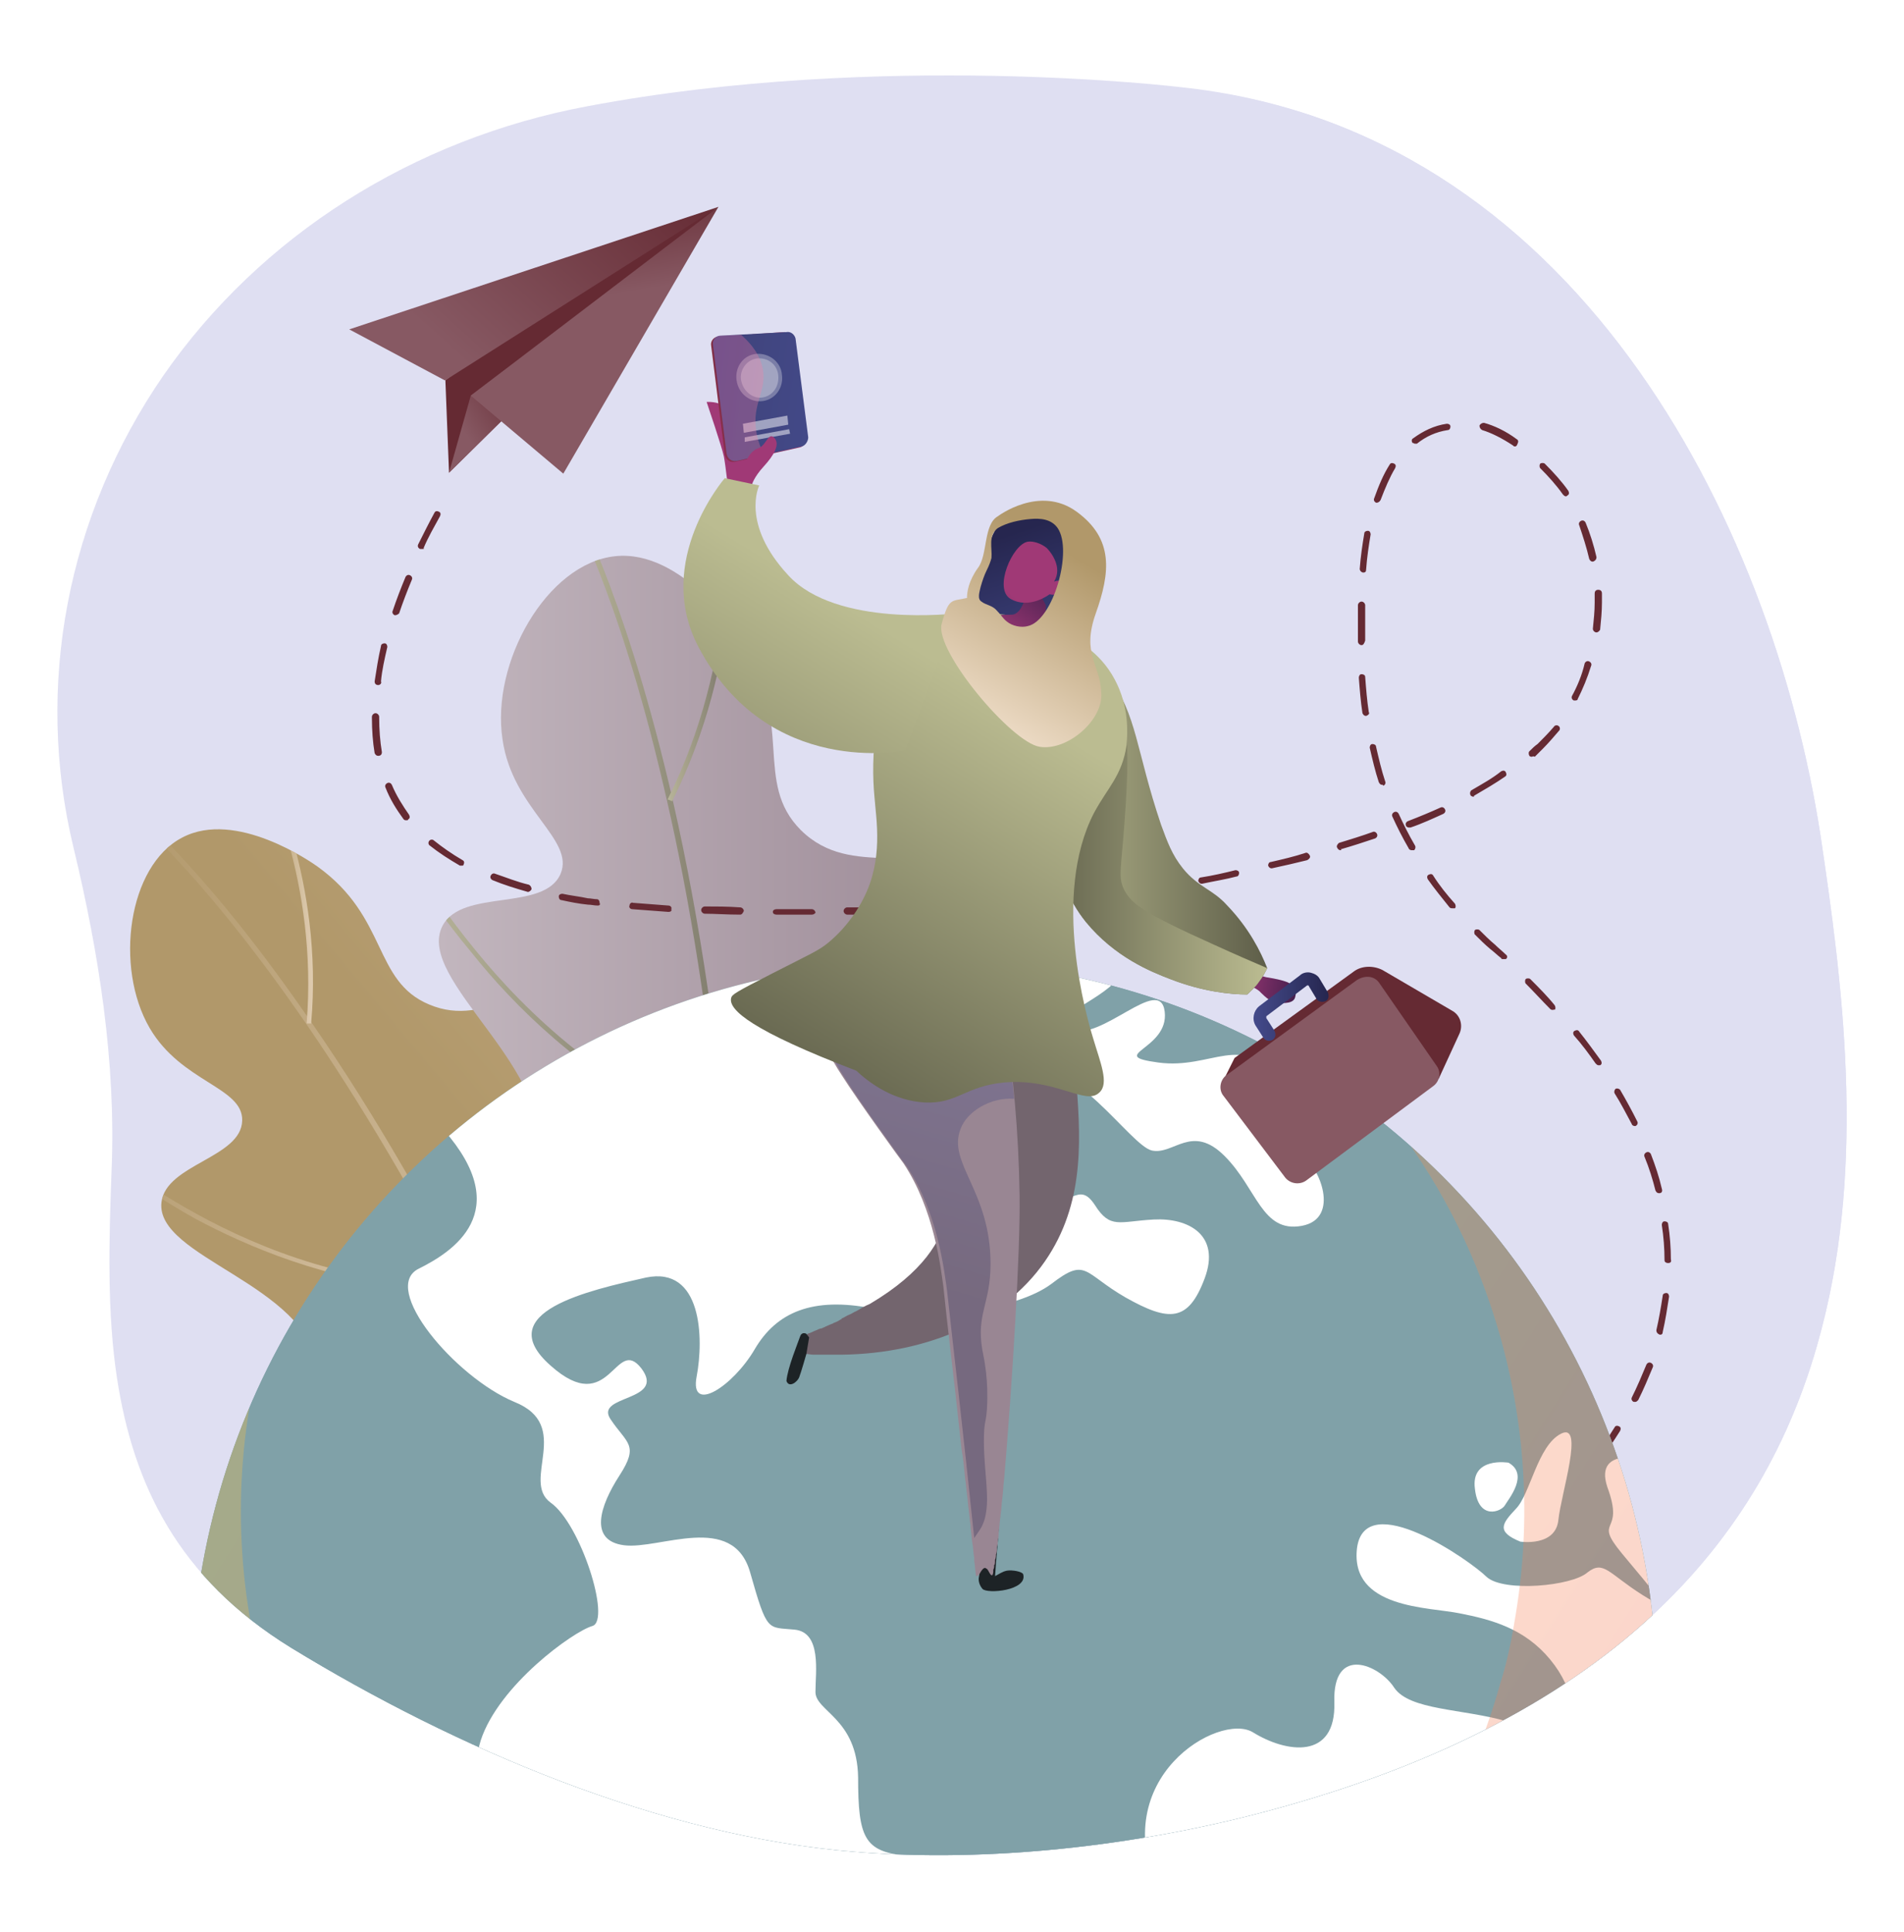 <svg xmlns="http://www.w3.org/2000/svg" xmlns:xlink="http://www.w3.org/1999/xlink" x="0px" y="0px" viewBox="0 0 209.9 212.9" style="enable-background:new 0 0 209.9 212.9;" xml:space="preserve">
<style type="text/css">
	.st0{fill:#FFFFFF;}
	.st1{fill:#1D2326;}
	.st2{fill:none;stroke:#43484A;stroke-width:2;stroke-miterlimit:10;}
	.st3{fill:#73323E;}
	.st4{fill:#80A1A8;}
	.st5{fill:#D9B036;}
	.st6{fill:#F2F2F2;}
	.st7{fill:#FFFFFF;stroke:#D3D3D3;stroke-miterlimit:10;}
	.st8{fill:none;stroke:#D3D3D3;stroke-miterlimit:10;}
	.st9{fill:#D3D3D3;}
	.st10{opacity:0.5;clip-path:url(#SVGID_61_);}
	.st11{fill:url(#SVGID_65_);}
	.st12{fill:url(#SVGID_66_);}
	.st13{fill:url(#SVGID_67_);}
	.st14{fill:url(#SVGID_68_);}
	.st15{opacity:0.7;clip-path:url(#SVGID_70_);}
	.st16{opacity:0.5;clip-path:url(#SVGID_73_);}
	.st17{fill:url(#SVGID_75_);}
	.st18{fill:url(#SVGID_76_);}
	.st19{fill:url(#SVGID_77_);}
	.st20{fill:url(#SVGID_78_);}
	.st21{opacity:0.5;clip-path:url(#SVGID_81_);}
	.st22{opacity:0.7;clip-path:url(#SVGID_84_);}
	.st23{fill:url(#SVGID_85_);}
	.st24{fill:url(#SVGID_86_);}
	.st25{fill:url(#SVGID_87_);}
	.st26{fill:url(#SVGID_89_);}
	.st27{fill:url(#SVGID_90_);}
	.st28{opacity:0.3;fill:url(#SVGID_91_);}
	.st29{fill:url(#SVGID_92_);}
	.st30{fill:url(#SVGID_93_);}
	.st31{fill:url(#SVGID_94_);}
	.st32{fill:url(#SVGID_95_);}
	.st33{fill:url(#SVGID_96_);}
	.st34{fill:#D8DEE8;}
	.st35{fill:url(#SVGID_97_);}
	.st36{fill:url(#SVGID_98_);}
	.st37{fill:url(#SVGID_99_);}
	.st38{opacity:0.1;}
	.st39{fill:#97A6B7;}
	.st40{fill:url(#SVGID_100_);}
	.st41{opacity:0.3;}
	.st42{fill:url(#SVGID_101_);}
	.st43{fill:url(#SVGID_102_);}
	.st44{fill:url(#SVGID_103_);}
	.st45{display:none;opacity:0.3;fill:url(#SVGID_104_);}
	.st46{fill:url(#SVGID_105_);}
	.st47{fill:url(#SVGID_106_);}
	.st48{opacity:0.5;}
	.st49{fill:url(#SVGID_107_);}
	.st50{fill:url(#SVGID_108_);}
	.st51{fill:url(#SVGID_109_);}
	.st52{fill:url(#SVGID_110_);}
	.st53{fill:url(#SVGID_111_);}
	.st54{fill:url(#SVGID_112_);}
	.st55{fill:url(#SVGID_113_);}
	.st56{fill:url(#SVGID_114_);}
	.st57{fill:url(#SVGID_115_);}
	.st58{fill:url(#SVGID_116_);}
	.st59{fill:url(#SVGID_117_);}
	.st60{fill:url(#SVGID_118_);}
	.st61{fill:url(#SVGID_119_);}
	.st62{fill:url(#SVGID_120_);}
	.st63{fill:url(#SVGID_121_);}
	.st64{fill:url(#SVGID_122_);}
	.st65{fill:#97B0B4;}
	.st66{fill:#6E8B93;}
	.st67{display:none;}
	.st68{display:inline;}
	.st69{fill:url(#SVGID_123_);}
	.st70{fill:url(#SVGID_124_);}
	.st71{fill:url(#SVGID_125_);}
	.st72{fill:url(#SVGID_126_);}
	.st73{fill:url(#SVGID_127_);}
	.st74{fill:url(#SVGID_128_);}
	.st75{fill:url(#SVGID_129_);}
	.st76{fill:url(#SVGID_130_);}
	.st77{fill:url(#SVGID_131_);}
	.st78{fill:url(#SVGID_132_);}
	.st79{fill:url(#SVGID_133_);}
	.st80{fill:url(#SVGID_134_);}
	.st81{fill:url(#SVGID_135_);}
	.st82{fill:url(#SVGID_136_);}
	.st83{fill:url(#SVGID_137_);}
	.st84{fill:url(#SVGID_138_);}
	.st85{fill:url(#SVGID_139_);}
	.st86{fill:url(#SVGID_140_);}
	.st87{fill:url(#SVGID_141_);}
	.st88{fill:url(#SVGID_142_);}
	.st89{display:none;fill:#F4F7FA;}
	.st90{opacity:0.5;fill:#F4F7FA;}
	.st91{fill:url(#SVGID_143_);}
	.st92{fill:url(#SVGID_144_);}
	.st93{fill:url(#SVGID_145_);}
	.st94{fill:#26264F;}
	.st95{fill:url(#SVGID_146_);}
	.st96{opacity:0.48;fill:#FFFFFF;}
	.st97{fill:url(#SVGID_147_);}
	.st98{fill:url(#SVGID_148_);}
	.st99{clip-path:url(#SVGID_149_);}
	.st100{fill:url(#SVGID_150_);}
	.st101{opacity:0.7;fill:url(#SVGID_151_);}
	.st102{fill:#998693;}
	.st103{fill:url(#SVGID_152_);}
	.st104{fill:url(#SVGID_153_);}
	.st105{fill:url(#SVGID_154_);}
	.st106{fill:url(#SVGID_155_);}
	.st107{fill:url(#SVGID_156_);}
	.st108{clip-path:url(#SVGID_157_);}
	.st109{fill:url(#SVGID_158_);}
	.st110{fill:url(#SVGID_159_);}
	.st111{fill:url(#SVGID_160_);}
	.st112{fill:url(#SVGID_161_);}
	.st113{fill:url(#SVGID_162_);}
	.st114{fill:url(#SVGID_163_);}
	.st115{fill:url(#SVGID_164_);}
	.st116{fill:url(#SVGID_165_);}
	.st117{clip-path:url(#SVGID_166_);}
	.st118{fill:url(#SVGID_167_);}
	.st119{fill:url(#SVGID_168_);}
	.st120{fill:url(#SVGID_169_);}
	.st121{fill:url(#SVGID_170_);}
	.st122{fill:url(#SVGID_171_);}
	.st123{fill:url(#SVGID_172_);}
	.st124{fill:url(#SVGID_173_);}
	.st125{fill:url(#SVGID_174_);}
	.st126{display:none;opacity:0.5;fill:url(#SVGID_175_);}
	.st127{display:inline;fill:url(#SVGID_176_);}
	.st128{display:inline;fill:url(#SVGID_177_);}
	.st129{display:inline;fill:url(#SVGID_178_);}
	.st130{display:inline;fill:url(#SVGID_179_);}
	.st131{display:inline;fill:#F0F0F0;}
	.st132{fill:url(#SVGID_180_);}
	.st133{opacity:0.65;fill:#FFFFFF;}
	.st134{clip-path:url(#SVGID_181_);}
	.st135{fill:#DFDFF2;}
	.st136{fill:url(#SVGID_182_);}
	.st137{fill:#5E5E49;}
	.st138{fill:url(#SVGID_183_);}
	.st139{fill:#EFEFFC;}
	.st140{fill:url(#SVGID_184_);}
	.st141{filter:url(#Adobe_OpacityMaskFilter);}
	.st142{filter:url(#Adobe_OpacityMaskFilter_1_);}
	.st143{mask:url(#SVGID_185_);fill:url(#SVGID_186_);}
	.st144{opacity:0.53;fill:url(#SVGID_187_);}
	.st145{opacity:0.78;fill:#FFFFFF;}
	.st146{fill:url(#SVGID_188_);}
	.st147{fill:url(#SVGID_189_);}
	.st148{fill:url(#SVGID_190_);}
	.st149{fill:url(#SVGID_191_);}
	.st150{fill:url(#SVGID_192_);}
	.st151{fill:url(#SVGID_193_);}
	.st152{fill:url(#SVGID_194_);}
	.st153{fill:url(#SVGID_195_);}
	.st154{fill:url(#SVGID_196_);}
	.st155{fill:url(#SVGID_197_);}
	.st156{fill:url(#SVGID_198_);}
	.st157{fill:url(#SVGID_199_);}
	.st158{fill:url(#SVGID_200_);}
	.st159{fill:url(#SVGID_201_);}
	.st160{fill:url(#SVGID_202_);}
	.st161{fill:url(#SVGID_203_);}
	.st162{fill:url(#SVGID_204_);}
	.st163{fill:url(#SVGID_205_);}
	.st164{fill:url(#SVGID_206_);}
	.st165{fill:url(#SVGID_207_);}
	.st166{fill:url(#SVGID_208_);}
	.st167{fill:url(#SVGID_209_);}
	.st168{fill:url(#SVGID_210_);}
	.st169{display:inline;fill:url(#SVGID_211_);}
	.st170{display:inline;fill:url(#SVGID_212_);}
	.st171{fill:url(#SVGID_213_);}
	.st172{fill:url(#SVGID_214_);}
	.st173{fill:url(#SVGID_215_);}
	.st174{fill:url(#SVGID_216_);}
	.st175{fill:#43484A;}
	.st176{fill:url(#SVGID_217_);}
	.st177{fill:url(#SVGID_218_);}
	.st178{fill:url(#SVGID_219_);}
	.st179{display:inline;fill:url(#SVGID_220_);}
	.st180{display:inline;fill:url(#SVGID_221_);}
	.st181{display:inline;fill:url(#SVGID_222_);}
	.st182{display:inline;fill:url(#SVGID_223_);}
	.st183{display:inline;fill:url(#SVGID_224_);}
	.st184{display:inline;fill:url(#SVGID_225_);}
	.st185{display:inline;fill:url(#SVGID_226_);}
	.st186{display:inline;fill:url(#SVGID_227_);}
	.st187{display:inline;fill:url(#SVGID_228_);}
	.st188{display:inline;fill:url(#SVGID_229_);}
	.st189{display:inline;fill:url(#SVGID_230_);}
	.st190{fill:url(#SVGID_231_);}
	.st191{fill:url(#SVGID_232_);}
	.st192{fill:url(#SVGID_233_);}
	.st193{fill:url(#SVGID_234_);}
	.st194{opacity:0.15;fill:url(#SVGID_235_);}
	.st195{opacity:0.15;}
	.st196{fill:url(#SVGID_236_);}
	.st197{fill:url(#SVGID_237_);}
	.st198{fill:url(#SVGID_238_);}
	.st199{fill:url(#SVGID_239_);}
	.st200{fill:url(#SVGID_240_);}
	.st201{fill:url(#SVGID_241_);}
	.st202{fill:url(#SVGID_242_);}
	.st203{fill:#C6B9AB;}
	.st204{fill:url(#SVGID_243_);}
	.st205{fill:#B3A595;}
	.st206{fill:url(#SVGID_244_);}
	.st207{fill:url(#SVGID_245_);}
	.st208{fill:url(#SVGID_246_);}
	.st209{fill:url(#SVGID_247_);}
	.st210{fill:url(#SVGID_248_);}
	.st211{fill:url(#SVGID_249_);}
	.st212{fill:url(#SVGID_250_);}
	.st213{opacity:0.3;fill:url(#SVGID_251_);}
	.st214{fill:url(#SVGID_252_);}
	.st215{fill:url(#SVGID_253_);}
	.st216{fill:url(#SVGID_254_);}
	.st217{opacity:0.3;fill:url(#SVGID_255_);}
	.st218{fill:url(#SVGID_256_);}
	.st219{fill:url(#SVGID_257_);}
	.st220{fill:url(#SVGID_258_);}
	.st221{fill:url(#SVGID_259_);}
	.st222{fill:url(#SVGID_260_);}
	.st223{fill:url(#SVGID_261_);}
	.st224{fill:url(#SVGID_262_);}
	.st225{fill:url(#SVGID_263_);}
	.st226{opacity:0.5;fill:#FFFFFF;}
	.st227{fill:url(#SVGID_264_);}
	.st228{fill:#F4F4F4;stroke:#D3D3D3;stroke-miterlimit:10;}
	.st229{fill:#1C686E;}
	.st230{clip-path:url(#SVGID_265_);fill:#F4F7FA;}
	.st231{clip-path:url(#SVGID_265_);}
	.st232{opacity:0.7;clip-path:url(#SVGID_267_);}
	.st233{opacity:0.7;clip-path:url(#SVGID_268_);}
	.st234{fill:url(#SVGID_269_);}
	.st235{clip-path:url(#SVGID_270_);}
	.st236{fill:url(#SVGID_271_);}
	.st237{opacity:0.3;clip-path:url(#SVGID_270_);fill:url(#SVGID_272_);}
	.st238{fill:url(#SVGID_273_);}
	.st239{fill:url(#SVGID_274_);}
	.st240{fill:url(#SVGID_275_);}
	.st241{opacity:0.3;fill:#FFFFFF;}
	.st242{opacity:0.3;fill:url(#SVGID_276_);}
	.st243{fill:url(#SVGID_277_);}
	.st244{fill:url(#SVGID_278_);}
	.st245{fill:url(#SVGID_279_);}
	.st246{fill:url(#SVGID_280_);}
	.st247{fill:url(#SVGID_281_);}
	.st248{fill:url(#SVGID_282_);}
	.st249{fill:url(#SVGID_283_);}
	.st250{fill:url(#SVGID_284_);}
	.st251{opacity:0.3;fill:url(#SVGID_285_);}
	.st252{fill:url(#SVGID_286_);}
	.st253{fill:url(#SVGID_287_);}
	.st254{fill:url(#SVGID_288_);}
	.st255{fill:url(#SVGID_289_);}
	.st256{fill:url(#SVGID_290_);}
	.st257{fill:url(#SVGID_291_);}
	.st258{fill:url(#SVGID_292_);}
	.st259{fill:url(#SVGID_293_);}
	.st260{fill:url(#SVGID_294_);}
	.st261{fill:url(#SVGID_295_);}
	.st262{fill:url(#SVGID_296_);}
	.st263{fill:url(#SVGID_297_);}
	.st264{fill:url(#SVGID_298_);}
	.st265{clip-path:url(#SVGID_299_);fill:#DFDFF2;}
	.st266{clip-path:url(#SVGID_299_);}
	.st267{opacity:0.7;clip-path:url(#SVGID_301_);}
	.st268{fill:url(#SVGID_302_);}
	.st269{fill:url(#SVGID_303_);}
	.st270{fill:url(#SVGID_304_);}
	.st271{fill:url(#SVGID_305_);}
	.st272{fill:url(#SVGID_306_);}
	.st273{fill:url(#SVGID_307_);}
	.st274{opacity:0.7;clip-path:url(#SVGID_310_);}
	.st275{fill:url(#SVGID_311_);}
	.st276{fill:url(#SVGID_312_);}
	.st277{fill:url(#SVGID_313_);}
	.st278{fill:url(#SVGID_314_);}
	.st279{fill:url(#SVGID_315_);}
	.st280{fill:url(#SVGID_316_);}
	.st281{fill:#652A33;}
	.st282{clip-path:url(#SVGID_319_);}
	.st283{opacity:0.3;clip-path:url(#SVGID_319_);fill:url(#SVGID_320_);}
	.st284{fill:url(#SVGID_321_);}
	.st285{fill:url(#SVGID_322_);}
	.st286{fill:url(#SVGID_323_);}
	.st287{opacity:0.3;fill:url(#SVGID_324_);}
	.st288{fill:url(#SVGID_325_);}
	.st289{fill:url(#SVGID_326_);}
	.st290{fill:#73656E;}
	.st291{fill:url(#SVGID_327_);}
	.st292{fill:url(#SVGID_328_);}
	.st293{fill:url(#SVGID_329_);}
	.st294{opacity:0.3;fill:url(#SVGID_330_);}
	.st295{fill:url(#SVGID_331_);}
	.st296{fill:url(#SVGID_332_);}
	.st297{fill:url(#SVGID_333_);}
	.st298{fill:#875963;}
	.st299{fill:url(#SVGID_334_);}
	.st300{fill:url(#SVGID_335_);}
	.st301{fill:url(#SVGID_336_);}
	.st302{fill:url(#SVGID_337_);}
	.st303{fill:url(#SVGID_338_);}
	.st304{fill:url(#SVGID_339_);}
	.st305{fill:url(#SVGID_340_);}
	.st306{fill:url(#SVGID_341_);}
	.st307{fill:url(#SVGID_342_);}
	.st308{fill:url(#SVGID_343_);}
	.st309{fill:#312E2B;}
	.st310{fill:url(#SVGID_344_);}
	.st311{fill:url(#SVGID_345_);}
	.st312{fill:#E2B687;}
	.st313{fill:url(#SVGID_346_);}
	.st314{fill:url(#SVGID_347_);}
	.st315{fill:url(#SVGID_348_);}
	.st316{fill:url(#SVGID_349_);}
	.st317{fill:#477D80;}
	.st318{fill:#165961;}
	.st319{fill:url(#SVGID_350_);}
	.st320{fill:url(#SVGID_351_);}
	.st321{fill:url(#SVGID_352_);}
	.st322{fill:url(#SVGID_353_);}
	.st323{fill:#4D434A;}
	.st324{fill:url(#SVGID_354_);}
	.st325{fill:url(#SVGID_355_);}
	.st326{fill:#262125;}
	.st327{fill:url(#SVGID_356_);}
	.st328{opacity:0.3;fill:url(#SVGID_357_);}
	.st329{fill:url(#SVGID_358_);}
	.st330{opacity:0.2;}
	.st331{fill:url(#SVGID_359_);}
	.st332{fill:url(#SVGID_360_);}
	.st333{fill:url(#SVGID_361_);}
	.st334{opacity:0.1;fill:url(#SVGID_362_);}
	.st335{fill:#353122;}
	.st336{fill:url(#SVGID_363_);}
	.st337{clip-path:url(#SVGID_365_);fill:url(#SVGID_366_);}
	.st338{opacity:0.5;clip-path:url(#SVGID_365_);}
	.st339{fill:#BEB8F2;}
	.st340{fill:url(#SVGID_367_);}
	.st341{opacity:0.5;clip-path:url(#SVGID_368_);}
	.st342{fill:#FCFDFE;}
	.st343{fill:url(#SVGID_369_);}
	.st344{opacity:0.5;clip-path:url(#SVGID_370_);}
	.st345{fill:url(#SVGID_371_);}
	.st346{opacity:0.3;fill:url(#SVGID_372_);}
	.st347{fill:url(#SVGID_373_);}
	.st348{fill:url(#SVGID_374_);}
	.st349{fill:#B1986A;}
	.st350{fill:url(#SVGID_375_);}
	.st351{fill:url(#SVGID_376_);}
	.st352{fill:url(#SVGID_377_);}
	.st353{fill:url(#SVGID_378_);}
	.st354{fill:url(#SVGID_379_);}
	.st355{fill:#E8E3DD;stroke:#73323E;stroke-width:3;stroke-miterlimit:10;}
	.st356{opacity:0.5;clip-path:url(#SVGID_382_);}
	.st357{fill:url(#SVGID_383_);}
	.st358{opacity:0.5;clip-path:url(#SVGID_384_);}
	.st359{fill:url(#SVGID_385_);}
	.st360{fill:url(#SVGID_386_);}
	.st361{fill:url(#SVGID_387_);}
	.st362{fill:url(#SVGID_388_);}
	.st363{fill:url(#SVGID_389_);}
	.st364{opacity:0.3;fill:url(#SVGID_390_);}
	.st365{fill:url(#SVGID_391_);}
	.st366{fill:url(#SVGID_392_);}
	.st367{fill:url(#SVGID_393_);}
	.st368{fill:#E8E3DD;}
	.st369{fill:#4D4D4D;}
	.st370{fill:#999999;}
	.st371{opacity:0.5;clip-path:url(#SVGID_396_);}
	.st372{opacity:0.5;clip-path:url(#SVGID_401_);}
	.st373{fill:url(#SVGID_402_);}
	.st374{fill:url(#SVGID_403_);}
	.st375{fill:url(#SVGID_404_);}
	.st376{fill:url(#SVGID_407_);}
	.st377{opacity:0.74;fill:url(#SVGID_408_);}
	.st378{fill:#B19AF3;}
	.st379{clip-path:url(#SVGID_409_);}
	.st380{fill:url(#SVGID_410_);}
	.st381{fill:url(#SVGID_411_);}
	.st382{fill:url(#SVGID_412_);}
	.st383{fill:url(#SVGID_413_);}
	.st384{fill:url(#SVGID_414_);}
	.st385{fill:url(#SVGID_415_);}
	.st386{fill:url(#SVGID_416_);}
	.st387{fill:url(#SVGID_417_);}
	.st388{fill:url(#SVGID_418_);}
	.st389{fill:url(#SVGID_419_);}
	.st390{opacity:0.35;fill:#FFFFFF;}
	.st391{fill:url(#SVGID_420_);}
	.st392{fill:url(#SVGID_421_);}
	.st393{clip-path:url(#SVGID_422_);}
	.st394{fill:url(#SVGID_423_);}
	.st395{fill:url(#SVGID_424_);}
	.st396{fill:url(#SVGID_425_);}
	.st397{fill:url(#SVGID_426_);}
	.st398{fill:url(#SVGID_427_);}
	.st399{fill:url(#SVGID_428_);}
	.st400{fill:url(#SVGID_429_);}
	.st401{fill:url(#SVGID_430_);}
	.st402{fill:url(#SVGID_431_);}
	.st403{fill:url(#SVGID_432_);}
	.st404{fill:#D4B362;}
	.st405{fill:url(#SVGID_433_);}
	.st406{fill:url(#SVGID_434_);}
	.st407{fill:url(#SVGID_435_);}
	.st408{fill:#C5CFD7;}
	.st409{fill:none;stroke:#FFFFFF;stroke-width:5.679;stroke-linecap:round;stroke-linejoin:round;stroke-miterlimit:10;}
	.st410{fill:#C09F2B;}
	
		.st411{display:inline;fill:none;stroke:#73323E;stroke-width:2.2;stroke-linecap:round;stroke-linejoin:round;stroke-miterlimit:10;}
	.st412{display:inline;fill:#1C686E;}
	.st413{display:inline;fill:#FFFFFF;}
	.st414{display:inline;fill:#DFDFF2;}
	.st415{display:inline;fill:#1D2326;}
	.st416{display:inline;fill:#A8ACBA;}
	.st417{display:inline;fill:#73323E;}
	.st418{display:inline;fill:#D9B036;}
	.st419{display:inline;fill:#6E8B93;}
	.st420{display:inline;fill:#ED5353;}
	.st421{display:inline;fill:#C09F2B;}
	.st422{display:inline;fill:#477D80;}
	.st423{display:inline;fill:#652A33;}
	.st424{display:inline;fill:#80A1A8;}
	.st425{opacity:0.34;fill:#D7D1FF;}
	.st426{display:inline;fill:#999999;}
	.st427{fill:#F4F4F4;}
	.st428{fill:#191E21;}
	.st429{display:inline;fill:url(#SVGID_436_);}
	.st430{display:inline;fill:url(#SVGID_437_);}
	.st431{display:inline;fill:url(#SVGID_438_);}
	.st432{display:inline;fill:url(#SVGID_439_);}
	.st433{display:inline;fill:url(#SVGID_440_);}
	.st434{display:inline;fill:url(#SVGID_441_);}
	.st435{display:inline;fill:url(#SVGID_442_);}
	.st436{display:inline;fill:url(#SVGID_443_);}
	.st437{display:inline;fill:url(#SVGID_444_);}
	.st438{display:inline;fill:url(#SVGID_445_);}
	.st439{display:inline;fill:url(#SVGID_446_);}
	.st440{display:inline;fill:url(#SVGID_447_);}
	.st441{display:inline;fill:url(#SVGID_448_);}
	.st442{fill:#BBBC91;}
	.st443{fill:#CECBAC;}
	.st444{fill:#A6A47F;}
	.st445{fill:#D5C28A;}
	.st446{fill:#E8DDA9;}
	.st447{fill:#C2AC79;}
	.st448{fill:#D8D0B9;}
	.st449{fill:#B2BBC3;}
	.st450{fill:#9BA4A9;}
	.st451{fill:#ADA3A4;}
	.st452{fill:#D1C4BE;}
	.st453{fill:#8C8D6D;}
	.st454{fill:#2F2F24;}
	.st455{fill:#D6D7BD;}
	.st456{fill:#E4E4D3;}
	.st457{fill:#C9C9A7;}
	.st458{fill:#635D56;}
	.st459{fill:#D1C7BC;}
	.st460{fill:#DDD5CD;}
	.st461{fill:#958B80;}
	.st462{fill:#D6CFD4;}
	.st463{fill:#DEDADB;}
	.st464{fill:#C2B6BE;}
	.st465{fill:#AD9EA9;}
	.st466{fill:#6B6145;}
	.st467{fill:#A09268;}
	.st468{fill:#E6DAB9;}
	.st469{fill:#EEE7D0;}
	.st470{fill:#DDCEA1;}
	.st471{fill:#EDD3B7;}
	.st472{fill:#F3E2CF;}
	.st473{fill:#E8C59F;}
	.st474{fill:#F0D5A4;}
	.st475{clip-path:url(#SVGID_449_);fill:#DFDFF2;}
	.st476{clip-path:url(#SVGID_449_);}
	.st477{opacity:0.7;clip-path:url(#SVGID_451_);}
	.st478{fill:url(#SVGID_452_);}
	.st479{fill:url(#SVGID_453_);}
	.st480{fill:url(#SVGID_454_);}
	.st481{fill:url(#SVGID_455_);}
	.st482{fill:url(#SVGID_456_);}
	.st483{fill:url(#SVGID_457_);}
	.st484{opacity:0.7;clip-path:url(#SVGID_460_);}
	.st485{fill:url(#SVGID_461_);}
	.st486{fill:url(#SVGID_462_);}
	.st487{fill:url(#SVGID_463_);}
	.st488{fill:url(#SVGID_464_);}
	.st489{fill:url(#SVGID_465_);}
	.st490{fill:url(#SVGID_466_);}
	.st491{clip-path:url(#SVGID_469_);}
	.st492{opacity:0.3;clip-path:url(#SVGID_469_);fill:url(#SVGID_470_);}
	.st493{fill:url(#SVGID_471_);}
	.st494{fill:url(#SVGID_472_);}
	.st495{fill:url(#SVGID_473_);}
	.st496{opacity:0.3;fill:url(#SVGID_474_);}
	.st497{fill:url(#SVGID_475_);}
	.st498{fill:url(#SVGID_476_);}
	.st499{fill:url(#SVGID_477_);}
	.st500{fill:url(#SVGID_478_);}
	.st501{fill:url(#SVGID_479_);}
	.st502{opacity:0.3;fill:url(#SVGID_480_);}
	.st503{fill:url(#SVGID_481_);}
	.st504{fill:url(#SVGID_482_);}
	.st505{fill:url(#SVGID_483_);}
	.st506{fill:url(#SVGID_484_);}
	.st507{fill:url(#SVGID_485_);}
	.st508{fill:url(#SVGID_486_);}
	.st509{fill:url(#SVGID_487_);}
	.st510{fill:url(#SVGID_488_);}
	.st511{fill:url(#SVGID_489_);}
	.st512{fill:url(#SVGID_490_);}
	.st513{fill:url(#SVGID_491_);}
	.st514{fill:url(#SVGID_492_);}
	.st515{fill:url(#SVGID_493_);}
	.st516{fill:url(#SVGID_494_);}
	.st517{fill:url(#SVGID_495_);}
	.st518{fill:url(#SVGID_496_);}
	.st519{fill:url(#SVGID_497_);}
	.st520{fill:url(#SVGID_498_);}
	.st521{fill:url(#SVGID_499_);}
	.st522{fill:url(#SVGID_500_);}
	.st523{fill:url(#SVGID_501_);}
	.st524{fill:url(#SVGID_502_);}
	.st525{fill:url(#SVGID_503_);}
	.st526{fill:url(#SVGID_504_);}
	.st527{fill:url(#SVGID_505_);}
	.st528{fill:url(#SVGID_506_);}
	.st529{opacity:0.3;fill:url(#SVGID_507_);}
	.st530{fill:url(#SVGID_508_);}
	.st531{fill:url(#SVGID_509_);}
	.st532{fill:url(#SVGID_510_);}
	.st533{fill:url(#SVGID_511_);}
	.st534{opacity:0.1;fill:url(#SVGID_512_);}
	.st535{fill:url(#SVGID_513_);}
	.st536{clip-path:url(#SVGID_515_);fill:url(#SVGID_516_);}
	.st537{opacity:0.5;clip-path:url(#SVGID_515_);}
	.st538{fill:url(#SVGID_517_);}
	.st539{opacity:0.5;clip-path:url(#SVGID_518_);}
	.st540{fill:url(#SVGID_519_);}
	.st541{opacity:0.5;clip-path:url(#SVGID_520_);}
	.st542{fill:url(#SVGID_521_);}
	.st543{opacity:0.3;fill:url(#SVGID_522_);}
	.st544{fill:url(#SVGID_523_);}
	.st545{fill:url(#SVGID_524_);}
	.st546{fill:url(#SVGID_525_);}
	.st547{fill:url(#SVGID_526_);}
	.st548{fill:url(#SVGID_527_);}
	.st549{fill:url(#SVGID_528_);}
	.st550{fill:url(#SVGID_529_);}
	.st551{opacity:0.5;clip-path:url(#SVGID_532_);}
	.st552{fill:url(#SVGID_533_);}
	.st553{opacity:0.5;clip-path:url(#SVGID_534_);}
	.st554{fill:url(#SVGID_535_);}
	.st555{fill:url(#SVGID_536_);}
	.st556{fill:url(#SVGID_537_);}
	.st557{fill:url(#SVGID_538_);}
	.st558{fill:url(#SVGID_539_);}
	.st559{opacity:0.3;fill:url(#SVGID_540_);}
	.st560{fill:url(#SVGID_541_);}
	.st561{fill:url(#SVGID_542_);}
	.st562{fill:url(#SVGID_543_);}
	.st563{display:none;opacity:0.3;fill:url(#SVGID_544_);}
	.st564{fill:url(#SVGID_545_);}
	.st565{fill:url(#SVGID_546_);}
	.st566{fill:url(#SVGID_547_);}
	.st567{fill:url(#SVGID_548_);}
	.st568{fill:url(#SVGID_549_);}
	.st569{fill:url(#SVGID_550_);}
	.st570{fill:url(#SVGID_551_);}
	.st571{fill:url(#SVGID_552_);}
	.st572{fill:url(#SVGID_553_);}
	.st573{fill:url(#SVGID_554_);}
	.st574{fill:url(#SVGID_555_);}
	.st575{fill:url(#SVGID_556_);}
	.st576{fill:url(#SVGID_557_);}
	.st577{fill:url(#SVGID_558_);}
	.st578{fill:url(#SVGID_559_);}
	.st579{fill:url(#SVGID_560_);}
	.st580{fill:url(#SVGID_561_);}
	.st581{fill:url(#SVGID_562_);}
	.st582{fill:url(#SVGID_563_);}
	.st583{fill:url(#SVGID_564_);}
	.st584{fill:url(#SVGID_565_);}
	.st585{fill:url(#SVGID_566_);}
	.st586{fill:url(#SVGID_567_);}
	.st587{fill:url(#SVGID_568_);}
	.st588{fill:url(#SVGID_569_);}
	.st589{fill:url(#SVGID_570_);}
	.st590{fill:url(#SVGID_571_);}
	.st591{fill:url(#SVGID_572_);}
	.st592{fill:url(#SVGID_573_);}
	.st593{fill:url(#SVGID_574_);}
	.st594{fill:url(#SVGID_575_);}
	.st595{fill:url(#SVGID_576_);}
	.st596{fill:url(#SVGID_577_);}
	.st597{fill:url(#SVGID_578_);}
	.st598{fill:url(#SVGID_579_);}
	.st599{fill:url(#SVGID_580_);}
	.st600{fill:url(#SVGID_581_);}
	.st601{fill:url(#SVGID_582_);}
	.st602{fill:url(#SVGID_583_);}
	.st603{fill:url(#SVGID_584_);}
	.st604{fill:url(#SVGID_585_);}
	.st605{fill:url(#SVGID_586_);}
	.st606{fill:url(#SVGID_587_);}
	.st607{fill:url(#SVGID_588_);}
	.st608{clip-path:url(#SVGID_589_);}
	.st609{fill:url(#SVGID_590_);}
	.st610{opacity:0.7;fill:url(#SVGID_591_);}
	.st611{fill:url(#SVGID_592_);}
	.st612{fill:url(#SVGID_593_);}
	.st613{fill:url(#SVGID_594_);}
	.st614{fill:url(#SVGID_595_);}
	.st615{fill:url(#SVGID_596_);}
	.st616{clip-path:url(#SVGID_597_);}
	.st617{fill:url(#SVGID_598_);}
	.st618{fill:url(#SVGID_599_);}
	.st619{fill:url(#SVGID_600_);}
	.st620{fill:url(#SVGID_601_);}
	.st621{fill:url(#SVGID_602_);}
	.st622{fill:url(#SVGID_603_);}
	.st623{fill:url(#SVGID_604_);}
	.st624{fill:url(#SVGID_605_);}
	.st625{clip-path:url(#SVGID_606_);}
	.st626{fill:url(#SVGID_607_);}
	.st627{fill:url(#SVGID_608_);}
	.st628{fill:url(#SVGID_609_);}
	.st629{fill:url(#SVGID_610_);}
	.st630{fill:url(#SVGID_611_);}
	.st631{fill:url(#SVGID_612_);}
	.st632{fill:url(#SVGID_613_);}
	.st633{fill:url(#SVGID_614_);}
	.st634{display:none;opacity:0.5;fill:url(#SVGID_615_);}
	.st635{display:inline;fill:url(#SVGID_616_);}
	.st636{display:inline;fill:url(#SVGID_617_);}
	.st637{display:inline;fill:url(#SVGID_618_);}
	.st638{display:inline;fill:url(#SVGID_619_);}
	.st639{fill:url(#SVGID_620_);}
	.st640{clip-path:url(#SVGID_621_);}
	.st641{fill:url(#SVGID_622_);}
	.st642{fill:url(#SVGID_623_);}
	.st643{fill:url(#SVGID_624_);}
	.st644{filter:url(#Adobe_OpacityMaskFilter_2_);}
	.st645{filter:url(#Adobe_OpacityMaskFilter_3_);}
	.st646{mask:url(#SVGID_625_);fill:url(#SVGID_626_);}
	.st647{opacity:0.53;fill:url(#SVGID_627_);}
	.st648{fill:url(#SVGID_628_);}
	.st649{fill:url(#SVGID_629_);}
	.st650{fill:url(#SVGID_630_);}
	.st651{fill:url(#SVGID_631_);}
	.st652{fill:url(#SVGID_632_);}
	.st653{fill:url(#SVGID_633_);}
	.st654{fill:url(#SVGID_634_);}
	.st655{fill:url(#SVGID_635_);}
	.st656{fill:url(#SVGID_636_);}
	.st657{fill:url(#SVGID_637_);}
	.st658{fill:url(#SVGID_638_);}
	.st659{fill:url(#SVGID_639_);}
	.st660{fill:url(#SVGID_640_);}
	.st661{fill:url(#SVGID_641_);}
	.st662{fill:url(#SVGID_642_);}
	.st663{fill:url(#SVGID_643_);}
	.st664{fill:url(#SVGID_644_);}
	.st665{fill:url(#SVGID_645_);}
	.st666{fill:url(#SVGID_646_);}
	.st667{fill:url(#SVGID_647_);}
	.st668{fill:url(#SVGID_648_);}
	.st669{fill:url(#SVGID_649_);}
	.st670{fill:url(#SVGID_650_);}
	.st671{display:inline;fill:url(#SVGID_651_);}
	.st672{display:inline;fill:url(#SVGID_652_);}
	.st673{fill:url(#SVGID_653_);}
	.st674{fill:url(#SVGID_654_);}
	.st675{fill:url(#SVGID_655_);}
	.st676{fill:url(#SVGID_656_);}
	.st677{fill:url(#SVGID_657_);}
	.st678{fill:url(#SVGID_658_);}
	.st679{fill:url(#SVGID_659_);}
	.st680{display:inline;fill:url(#SVGID_660_);}
	.st681{display:inline;fill:url(#SVGID_661_);}
	.st682{display:inline;fill:url(#SVGID_662_);}
	.st683{display:inline;fill:url(#SVGID_663_);}
	.st684{display:inline;fill:url(#SVGID_664_);}
	.st685{display:inline;fill:url(#SVGID_665_);}
	.st686{display:inline;fill:url(#SVGID_666_);}
	.st687{display:inline;fill:url(#SVGID_667_);}
	.st688{display:inline;fill:url(#SVGID_668_);}
	.st689{display:inline;fill:url(#SVGID_669_);}
	.st690{display:inline;fill:url(#SVGID_670_);}
	.st691{fill:url(#SVGID_671_);}
	.st692{fill:url(#SVGID_672_);}
	.st693{fill:url(#SVGID_673_);}
	.st694{fill:url(#SVGID_674_);}
	.st695{opacity:0.15;fill:url(#SVGID_675_);}
	.st696{fill:url(#SVGID_676_);}
	.st697{fill:url(#SVGID_677_);}
	.st698{fill:url(#SVGID_678_);}
	.st699{fill:url(#SVGID_679_);}
	.st700{fill:url(#SVGID_680_);}
	.st701{fill:url(#SVGID_681_);}
	.st702{fill:url(#SVGID_682_);}
	.st703{fill:url(#SVGID_683_);}
	.st704{fill:url(#SVGID_684_);}
	.st705{fill:url(#SVGID_685_);}
	.st706{fill:url(#SVGID_686_);}
	.st707{fill:url(#SVGID_687_);}
	.st708{fill:url(#SVGID_688_);}
	.st709{fill:url(#SVGID_689_);}
	.st710{fill:url(#SVGID_690_);}
	.st711{opacity:0.3;fill:url(#SVGID_691_);}
	.st712{fill:url(#SVGID_692_);}
	.st713{fill:url(#SVGID_693_);}
	.st714{fill:url(#SVGID_694_);}
	.st715{opacity:0.3;fill:url(#SVGID_695_);}
	.st716{fill:url(#SVGID_696_);}
	.st717{fill:url(#SVGID_697_);}
	.st718{fill:url(#SVGID_698_);}
	.st719{fill:url(#SVGID_699_);}
	.st720{fill:url(#SVGID_700_);}
	.st721{fill:url(#SVGID_701_);}
	.st722{fill:url(#SVGID_702_);}
	.st723{fill:url(#SVGID_703_);}
	.st724{fill:url(#SVGID_704_);}
</style>
<g id="Base_Background">
</g>
<g id="Footer_Footer">
</g>
<g id="CTA_2_">
</g>
<g id="Social_Validation">
</g>
<g id="Services">
</g>
<g id="About">
</g>
<g id="Hero">
</g>
<g id="Header">
</g>
<g id="Guides__x26__Color_Palette">
	<g>
		<g>
			<defs>
				<path id="SVGID_45_" d="M200.8,146.5c-5.7,22.1-21.9,42.6-61.1,53.1c-14.2,3.8-30.6,5.7-45.3,4.5c-21.6-1.7-44.3-11.5-62.3-22.5      c-12.5-7.7-17.4-18-19.2-29.7c-1.1-7.2-0.9-15-0.6-22.9c0.5-11.9-1.4-24-4.2-35.6C3.8,75.6,7.4,56.8,18,41.4      c10.7-15.4,27.5-26.1,46.8-29.7c32.4-6.1,65.3-2.1,65.3-2.1c43.3,4.5,65.2,47.5,70.6,82.5C203.1,108.2,205.7,127.9,200.8,146.5z      "></path>
			</defs>
			<use xlink:href="#SVGID_45_" style="overflow:visible;fill:#DFDFF2;"></use>
			<clipPath id="SVGID_60_">
				<use xlink:href="#SVGID_45_" style="overflow:visible;"></use>
			</clipPath>
			<path style="clip-path:url(#SVGID_60_);fill:#DFDFF2;" d="M201.1,146.5c-5.7,22.1-21.9,42.6-61.1,53.1     c-14.2,3.8-30.6,5.7-45.3,4.5c-21.6-1.7-44.3-11.5-62.3-22.5c-12.5-7.7-17.4-18-19.2-29.7c-1.1-7.2-0.9-15-0.6-22.9     c0.5-11.9-1.4-24-4.2-35.6C4,75.6,7.6,56.8,18.3,41.4C29,26.1,45.8,15.4,65.1,11.8c32.4-6.1,65.3-2.1,65.3-2.1     c43.3,4.5,65.2,47.5,70.6,82.5C203.4,108.2,205.9,127.9,201.1,146.5z"></path>
			<g style="clip-path:url(#SVGID_60_);">
				<g>
					<g>
						<defs>
							<path id="SVGID_58_" d="M79.8,185.7c12.1-10.6,12.1-31.1,5.4-36c-3.5-2.6-7.4,0.1-10.6-3c-3.6-3.5-0.6-8.5-2.1-18.9         c-0.7-5.4-2.1-15.1-8.1-18c-5.9-2.9-10.5,3.7-17.1,0.9c-6.2-2.6-4.5-9.6-12.3-15.2c-0.7-0.5-9-6.3-14.9-3.2         c-6,3.1-7.5,14.3-3.6,21c3.5,6,10.3,6.5,10.2,10.2c-0.1,4.1-8.4,4.8-8.9,9c-0.7,6.1,16.1,9,17.3,18.4c0.7,5.5-4.8,7-5.5,14.1         c-0.8,9.2,7.3,18,14.1,22.2C53.7,193.4,69.3,195,79.8,185.7z"></path>
						</defs>
						<linearGradient id="SVGID_61_" gradientUnits="userSpaceOnUse" x1="57.586" y1="132.542" x2="192.643" y2="19.312">
							<stop offset="3.597000e-03" style="stop-color:#B1986A"></stop>
							<stop offset="1" style="stop-color:#F3E2CF"></stop>
						</linearGradient>
						<use xlink:href="#SVGID_58_" style="overflow:visible;fill:url(#SVGID_61_);"></use>
						<clipPath id="SVGID_65_">
							<use xlink:href="#SVGID_58_" style="overflow:visible;"></use>
						</clipPath>
						<g style="opacity:0.7;clip-path:url(#SVGID_65_);">
							<linearGradient id="SVGID_66_" gradientUnits="userSpaceOnUse" x1="13.696" y1="141.891" x2="74.415" y2="141.891">
								<stop offset="3.597000e-03" style="stop-color:#B1986A"></stop>
								<stop offset="1" style="stop-color:#F3E2CF"></stop>
							</linearGradient>
							<path class="st12" d="M73.9,195.1l0.5-0.2c-6.6-18.6-14-35.8-21.7-51c-6.2-12.2-12.7-23.2-19.4-32.7C22,95,14.1,88.7,14,88.7         l-0.3,0.4c0.1,0.1,7.9,6.3,19.2,22.5C43.3,126.5,58.9,153.1,73.9,195.1z"></path>
							<linearGradient id="SVGID_67_" gradientUnits="userSpaceOnUse" x1="28.946" y1="98.794" x2="34.53" y2="98.794">
								<stop offset="3.597000e-03" style="stop-color:#B1986A"></stop>
								<stop offset="1" style="stop-color:#F3E2CF"></stop>
							</linearGradient>
							<path class="st13" d="M34.3,112.8c1.4-15.8-4.9-27.9-4.9-28L28.9,85c0.1,0.1,6.2,12.2,4.9,27.8L34.3,112.8z"></path>
							<linearGradient id="SVGID_68_" gradientUnits="userSpaceOnUse" x1="53.377" y1="124.42" x2="61.974" y2="124.42">
								<stop offset="3.597000e-03" style="stop-color:#B1986A"></stop>
								<stop offset="1" style="stop-color:#F3E2CF"></stop>
							</linearGradient>
							<path class="st14" d="M53.8,146.1c6.8-15.8,8.2-26.8,8.1-33.1c0-6.9-1.6-10.1-1.7-10.2l-0.5,0.2c0,0,1.6,3.2,1.7,10         c0,6.3-1.4,17.2-8.1,32.9L53.8,146.1z"></path>
							<linearGradient id="SVGID_69_" gradientUnits="userSpaceOnUse" x1="67.992" y1="158.169" x2="85.244" y2="158.169">
								<stop offset="3.597000e-03" style="stop-color:#B1986A"></stop>
								<stop offset="1" style="stop-color:#F3E2CF"></stop>
							</linearGradient>
							<path style="fill:url(#SVGID_69_);" d="M68.4,179.3C86.2,155,85.2,137.2,85.2,137l-0.5,0c0,0,0.2,4.6-1.9,12.3         C81,156.1,77,166.7,68,179L68.4,179.3z"></path>
							<linearGradient id="SVGID_70_" gradientUnits="userSpaceOnUse" x1="9.143" y1="133.688" x2="51.273" y2="133.688">
								<stop offset="3.597000e-03" style="stop-color:#B1986A"></stop>
								<stop offset="1" style="stop-color:#F3E2CF"></stop>
							</linearGradient>
							<path style="fill:url(#SVGID_70_);" d="M45.9,141.9c1.8,0.1,3.6,0.2,5.4,0.1l0-0.5c-11.9,0.5-22.7-3.9-29.6-7.7         c-7.5-4.1-12.2-8.3-12.2-8.4l-0.3,0.4c0,0,4.8,4.3,12.3,8.5C27.3,137.4,36,141.1,45.9,141.9z"></path>
							<linearGradient id="SVGID_71_" gradientUnits="userSpaceOnUse" x1="26.291" y1="162.198" x2="65.668" y2="162.198">
								<stop offset="3.597000e-03" style="stop-color:#B1986A"></stop>
								<stop offset="1" style="stop-color:#F3E2CF"></stop>
							</linearGradient>
							<path style="fill:url(#SVGID_71_);" d="M62.8,173.1c1,0.1,1.9,0.1,2.9,0.1l0-0.5c-12.5-0.1-22.4-5.9-28.5-10.8         c-6.7-5.3-10.4-10.7-10.4-10.7l-0.4,0.3c0,0.1,3.8,5.5,10.5,10.9C42.5,166.9,51.5,172.3,62.8,173.1z"></path>
						</g>
					</g>
				</g>
				<g>
					<g>
						<g>
							<defs>
								<path id="SVGID_64_" d="M91.1,182.6c16.9-6,25.3-27.2,20.4-35.1c-2.6-4.1-7.7-2.9-9.8-7.5c-2.3-5.1,2.9-9.1,5.6-20.4          c1.4-5.9,4-16.5-0.9-22c-4.9-5.5-12.4-0.5-18.1-6.1c-5.3-5.3-0.7-11.8-6.4-20.8c-0.5-0.8-6.7-10.2-14.1-9.4          C60.3,62.1,54.1,73,55.4,81.5c1.1,7.7,8,11,6.4,14.8C60,100.5,51,97.9,48.8,102c-3.2,6,13,16,10.4,26.2          c-1.6,6-9.4,5.6-9.2,13.6c0.4,12.8,2.6,16.2,7.9,23.3C65.6,175.4,76.4,187.8,91.1,182.6z"></path>
							</defs>
							<clipPath id="SVGID_72_">
								<use xlink:href="#SVGID_64_" style="overflow:visible;"></use>
							</clipPath>
						</g>
					</g>
					<g>
						<g>
							<defs>
								<path id="SVGID_63_" d="M91.1,182.6c16.9-6,25.3-27.2,20.4-35.1c-2.6-4.1-7.7-2.9-9.8-7.5c-2.3-5.1,2.9-9.1,5.6-20.4          c1.4-5.9,4-16.5-0.9-22c-4.9-5.5-12.4-0.5-18.1-6.1c-5.3-5.3-0.7-11.8-6.4-20.8c-0.5-0.8-6.7-10.2-14.1-9.4          C60.3,62.1,54.1,73,55.4,81.5c1.1,7.7,8,11,6.4,14.8C60,100.5,51,97.9,48.8,102c-3.2,6,13,16,10.4,26.2          c-1.6,6-9.4,5.6-9.2,13.6c0.4,12.8,2.6,16.2,7.9,23.3C65.6,175.4,76.4,187.8,91.1,182.6z"></path>
							</defs>
							<linearGradient id="SVGID_73_" gradientUnits="userSpaceOnUse" x1="48.375" y1="122.507" x2="112.886" y2="122.507">
								<stop offset="0" style="stop-color:#C2B6BE"></stop>
								<stop offset="1" style="stop-color:#998693"></stop>
							</linearGradient>
							<use xlink:href="#SVGID_63_" style="overflow:visible;fill:url(#SVGID_73_);"></use>
							<clipPath id="SVGID_75_">
								<use xlink:href="#SVGID_63_" style="overflow:visible;"></use>
							</clipPath>
							<g style="opacity:0.7;clip-path:url(#SVGID_75_);">
								<linearGradient id="SVGID_76_" gradientUnits="userSpaceOnUse" x1="62.528" y1="122.39" x2="82.093" y2="122.39">
									<stop offset="0" style="stop-color:#BBBC91"></stop>
									<stop offset="1" style="stop-color:#5E5E49"></stop>
								</linearGradient>
								<path class="st18" d="M81.2,189.9l0.6,0c0.8-22,0.3-42.8-1.5-61.8c-1.4-15.2-3.6-29.3-6.6-41.9C68.6,64.8,63.1,55,63,54.9          l-0.5,0.3c0.1,0.1,5.6,9.8,10.6,31.2C77.8,106.1,82.9,140.1,81.2,189.9z"></path>
								<linearGradient id="SVGID_77_" gradientUnits="userSpaceOnUse" x1="73.59" y1="72.751" x2="80.671" y2="72.751">
									<stop offset="0" style="stop-color:#BBBC91"></stop>
									<stop offset="1" style="stop-color:#5E5E49"></stop>
								</linearGradient>
								<path class="st19" d="M74.1,88.3c7.9-15.8,6.5-30.9,6.5-31.1L80,57.3c0,0.1,1.4,15.2-6.4,30.8L74.1,88.3z"></path>
								<linearGradient id="SVGID_78_" gradientUnits="userSpaceOnUse" x1="80.175" y1="109.681" x2="105.13" y2="109.681">
									<stop offset="0" style="stop-color:#BBBC91"></stop>
									<stop offset="1" style="stop-color:#5E5E49"></stop>
								</linearGradient>
								<path class="st20" d="M80.6,130.8c13.5-13.6,19.5-24.4,22.1-31c2.8-7.2,2.5-11.1,2.4-11.3l-0.6,0.1c0,0,0.4,4-2.4,11.1          c-2.6,6.6-8.5,17.2-21.9,30.7L80.6,130.8z"></path>
								<linearGradient id="SVGID_79_" gradientUnits="userSpaceOnUse" x1="81.657" y1="152.701" x2="116.821" y2="152.701">
									<stop offset="0" style="stop-color:#BBBC91"></stop>
									<stop offset="1" style="stop-color:#5E5E49"></stop>
								</linearGradient>
								<path style="fill:url(#SVGID_79_);" d="M82,171.2c28.4-17.9,34.8-36.6,34.9-36.8l-0.5-0.2c0,0-1.7,4.9-7,11.9          c-4.7,6.2-13.2,15.5-27.6,24.6L82,171.2z"></path>
								<linearGradient id="SVGID_80_" gradientUnits="userSpaceOnUse" x1="42.678" y1="108.258" x2="79.803" y2="108.258">
									<stop offset="0" style="stop-color:#BBBC91"></stop>
									<stop offset="1" style="stop-color:#5E5E49"></stop>
								</linearGradient>
								<path style="fill:url(#SVGID_80_);" d="M74.1,123.1c1.8,0.9,3.6,1.7,5.5,2.3l0.2-0.5c-12.6-4.4-21.9-13.4-27.4-20.2          c-6-7.3-9.2-13.7-9.2-13.7l-0.5,0.2c0,0.1,3.2,6.5,9.3,13.8C56.7,110.9,64.2,118.3,74.1,123.1z"></path>
								<linearGradient id="SVGID_81_" gradientUnits="userSpaceOnUse" x1="49.833" y1="144.325" x2="81.835" y2="144.325">
									<stop offset="0" style="stop-color:#BBBC91"></stop>
									<stop offset="1" style="stop-color:#5E5E49"></stop>
								</linearGradient>
								<path style="fill:url(#SVGID_81_);" d="M78.7,162.5c1,0.5,1.9,0.9,3,1.3l0.2-0.5c-12.9-5.2-20.7-15.4-25.1-23          c-4.7-8.3-6.4-15.4-6.4-15.4l-0.6,0.1c0,0.1,1.7,7.3,6.4,15.6C60.3,147.7,67.4,156.9,78.7,162.5z"></path>
							</g>
						</g>
					</g>
					<g>
						<g>
							<defs>
								<path id="SVGID_62_" d="M91.1,182.6c16.9-6,25.3-27.2,20.4-35.1c-2.6-4.1-7.7-2.9-9.8-7.5c-2.3-5.1,2.9-9.1,5.6-20.4          c1.4-5.9,4-16.5-0.9-22c-4.9-5.5-12.4-0.5-18.1-6.1c-5.3-5.3-0.7-11.8-6.4-20.8c-0.5-0.8-6.7-10.2-14.1-9.4          C60.3,62.1,54.1,73,55.4,81.5c1.1,7.7,8,11,6.4,14.8C60,100.5,51,97.9,48.8,102c-3.2,6,13,16,10.4,26.2          c-1.6,6-9.4,5.6-9.2,13.6c0.4,12.8,2.6,16.2,7.9,23.3C65.6,175.4,76.4,187.8,91.1,182.6z"></path>
							</defs>
							<clipPath id="SVGID_82_">
								<use xlink:href="#SVGID_62_" style="overflow:visible;"></use>
							</clipPath>
						</g>
					</g>
				</g>
			</g>
			<g style="clip-path:url(#SVGID_60_);">
				<g>
					<path class="st281" d="M172.2,165.6c-0.1,0-0.2,0-0.3-0.1c-0.1-0.1-0.1-0.4,0-0.5c0.5-0.5,0.9-1,1.4-1.5c0.1-0.2,0.4-0.2,0.5,0       c0.2,0.1,0.2,0.4,0,0.5c-0.4,0.5-0.9,1-1.4,1.5C172.4,165.6,172.3,165.6,172.2,165.6z M176.1,161.1c-0.1,0-0.2,0-0.2-0.1       c-0.2-0.1-0.2-0.4-0.1-0.5c0.8-1,1.5-2.1,2.2-3.2c0.1-0.2,0.3-0.2,0.5-0.1c0.2,0.1,0.2,0.3,0.1,0.5c-0.7,1.1-1.4,2.2-2.3,3.3       C176.3,161.1,176.2,161.1,176.1,161.1z M180.3,154.5c-0.1,0-0.1,0-0.2,0c-0.2-0.1-0.3-0.3-0.2-0.5c0.6-1.2,1.1-2.4,1.6-3.6       c0.1-0.2,0.3-0.3,0.5-0.2c0.2,0.1,0.3,0.3,0.2,0.5c-0.5,1.2-1,2.4-1.6,3.6C180.5,154.4,180.4,154.5,180.3,154.5z M183,147.1       C183,147.1,182.9,147.1,183,147.1c-0.3-0.1-0.4-0.3-0.4-0.5c0.3-1.3,0.5-2.5,0.7-3.8c0-0.2,0.2-0.3,0.4-0.3       c0.2,0,0.3,0.2,0.3,0.4c-0.2,1.3-0.4,2.6-0.7,3.9C183.3,147,183.2,147.1,183,147.1z M183.9,139.2c-0.2,0-0.4-0.1-0.4-0.3       c0-1.3-0.1-2.6-0.3-3.9c0-0.2,0.1-0.4,0.3-0.4c0.2,0,0.4,0.1,0.4,0.3c0.2,1.3,0.3,2.6,0.3,3.9       C184.3,139.1,184.1,139.2,183.9,139.2C183.9,139.2,183.9,139.2,183.9,139.2z M182.9,131.5c-0.2,0-0.3-0.1-0.4-0.3       c-0.3-1.2-0.7-2.5-1.2-3.7c-0.1-0.2,0-0.4,0.2-0.5c0.2-0.1,0.4,0,0.5,0.2c0.5,1.3,0.9,2.5,1.2,3.8       C183.3,131.3,183.2,131.5,182.9,131.5C183,131.5,182.9,131.5,182.9,131.5z M180.2,124.1c-0.1,0-0.3-0.1-0.3-0.2       c-0.6-1.1-1.2-2.3-1.9-3.4c-0.1-0.2,0-0.4,0.1-0.5c0.2-0.1,0.4,0,0.5,0.1c0.7,1.2,1.3,2.3,1.9,3.5c0.1,0.2,0,0.4-0.2,0.5       C180.3,124.1,180.2,124.1,180.2,124.1z M176.2,117.4c-0.1,0-0.2-0.1-0.3-0.2c-0.7-1-1.5-2.1-2.4-3.1c-0.1-0.2-0.1-0.4,0.1-0.5       c0.2-0.1,0.4-0.1,0.5,0.1c0.8,1,1.6,2.1,2.4,3.2c0.1,0.2,0.1,0.4-0.1,0.5C176.3,117.4,176.2,117.4,176.2,117.4z M171.2,111.3       c-0.1,0-0.2,0-0.3-0.1c-0.9-0.9-1.8-1.9-2.7-2.8c-0.1-0.1-0.1-0.4,0-0.5c0.1-0.1,0.4-0.1,0.5,0c0.9,0.9,1.9,1.9,2.7,2.9       c0.1,0.2,0.1,0.4,0,0.5C171.4,111.2,171.3,111.3,171.2,111.3z M165.7,105.7c-0.1,0-0.2,0-0.2-0.1c-0.4-0.3-0.8-0.7-1.2-1       c-0.6-0.5-1.2-1.1-1.7-1.6c-0.1-0.1-0.1-0.4,0-0.5c0.1-0.1,0.4-0.1,0.5,0c0.6,0.6,1.1,1.1,1.7,1.6c0.4,0.4,0.8,0.7,1.2,1.1       c0.2,0.1,0.2,0.4,0,0.5C165.9,105.7,165.8,105.7,165.7,105.7z M94.3,100.8c-0.3,0-0.6,0-0.9,0c-0.2,0-0.4-0.2-0.4-0.4       c0-0.2,0.2-0.4,0.4-0.4c0,0,0,0,0,0c1.3,0,2.6,0,3.9,0c0.2,0,0.4,0.2,0.4,0.4c0,0.2-0.2,0.4-0.4,0.4       C96.3,100.8,95.3,100.8,94.3,100.8z M89.5,100.8C89.5,100.8,89.5,100.8,89.5,100.8c-1.1,0-2.3,0-3.4,0l-0.5,0       c-0.2,0-0.4-0.1-0.4-0.3c0-0.2,0.2-0.3,0.4-0.3c0,0,0,0,0,0l0.5,0c1.1,0,2.3,0,3.4,0c0.2,0,0.4,0.2,0.4,0.4       C89.8,100.7,89.7,100.8,89.5,100.8z M81.6,100.8C81.6,100.8,81.6,100.8,81.6,100.8c-1.5,0-2.8-0.1-3.9-0.1       c-0.2,0-0.4-0.2-0.4-0.4c0-0.2,0.2-0.4,0.4-0.4c1.2,0,2.5,0,3.9,0.1c0.2,0,0.4,0.2,0.4,0.4C81.9,100.6,81.8,100.8,81.6,100.8z        M101.3,100.8c-0.2,0-0.4-0.2-0.4-0.4c0-0.2,0.2-0.4,0.4-0.4c1.3,0,2.6-0.1,3.9-0.2c0.2,0,0.4,0.1,0.4,0.3       c0,0.2-0.1,0.4-0.4,0.4C103.9,100.7,102.6,100.6,101.3,100.8C101.3,100.8,101.3,100.8,101.3,100.8z M73.7,100.5       C73.7,100.5,73.7,100.5,73.7,100.5c-1.4-0.1-2.7-0.2-4-0.3c-0.2,0-0.4-0.2-0.3-0.4c0-0.2,0.2-0.4,0.4-0.3       c1.3,0.1,2.5,0.2,3.9,0.3c0.2,0,0.4,0.2,0.3,0.4C74.1,100.4,73.9,100.5,73.7,100.5z M109.1,100.4c-0.2,0-0.4-0.1-0.4-0.3       c0-0.2,0.1-0.4,0.3-0.4c1.3-0.1,2.6-0.2,3.9-0.3c0.2,0,0.4,0.1,0.4,0.3c0,0.2-0.1,0.4-0.3,0.4       C111.8,100.2,110.5,100.3,109.1,100.4C109.1,100.4,109.1,100.4,109.1,100.4z M160.1,100.1c-0.1,0-0.2,0-0.3-0.1       c-0.8-1-1.7-2.1-2.4-3.1c-0.1-0.2-0.1-0.4,0.1-0.5c0.2-0.1,0.4-0.1,0.5,0.1c0.7,1.1,1.5,2.1,2.4,3.1c0.1,0.2,0.1,0.4,0,0.5       C160.3,100.1,160.2,100.1,160.1,100.1z M65.9,99.8C65.9,99.8,65.8,99.8,65.9,99.8c-0.4,0-0.7-0.1-1.1-0.1c-1-0.1-2-0.3-2.9-0.5       c-0.2,0-0.3-0.2-0.3-0.4c0-0.2,0.2-0.3,0.4-0.3c0.9,0.2,1.9,0.3,2.8,0.5c0.3,0,0.7,0.1,1,0.1c0.2,0,0.3,0.2,0.3,0.4       C66.2,99.7,66.1,99.8,65.9,99.8z M117,99.7c-0.2,0-0.3-0.1-0.4-0.3c0-0.2,0.1-0.4,0.3-0.4c1.3-0.1,2.6-0.3,3.9-0.4       c0.2,0,0.4,0.1,0.4,0.3c0,0.2-0.1,0.4-0.3,0.4C119.6,99.4,118.3,99.6,117,99.7C117,99.7,117,99.7,117,99.7z M124.8,98.7       c-0.2,0-0.3-0.1-0.4-0.3c0-0.2,0.1-0.4,0.3-0.4c1.3-0.2,2.6-0.4,3.9-0.6c0.2,0,0.4,0.1,0.4,0.3c0,0.2-0.1,0.4-0.3,0.4       C127.4,98.3,126.1,98.5,124.8,98.7C124.8,98.7,124.8,98.7,124.8,98.7z M58.2,98.3C58.1,98.3,58.1,98.3,58.2,98.3       c-1.4-0.4-2.7-0.8-3.9-1.3c-0.2-0.1-0.3-0.3-0.2-0.5c0.1-0.2,0.3-0.3,0.5-0.2c1.2,0.4,2.4,0.9,3.7,1.2c0.2,0.1,0.3,0.3,0.3,0.5       C58.5,98.2,58.3,98.3,58.2,98.3z M132.5,97.4c-0.2,0-0.3-0.1-0.4-0.3c0-0.2,0.1-0.4,0.3-0.4c1.3-0.2,2.6-0.5,3.8-0.8       c0.2,0,0.4,0.1,0.4,0.3c0,0.2-0.1,0.4-0.3,0.4C135.2,96.9,133.9,97.1,132.5,97.4C132.6,97.4,132.5,97.4,132.5,97.4z        M140.2,95.7c-0.2,0-0.3-0.1-0.4-0.3c0-0.2,0.1-0.4,0.3-0.4c1.3-0.3,2.6-0.6,3.8-1c0.2-0.1,0.4,0.1,0.5,0.3       c0.1,0.2-0.1,0.4-0.3,0.5C142.9,95.1,141.6,95.4,140.2,95.7C140.3,95.7,140.2,95.7,140.2,95.7z M50.9,95.4c-0.1,0-0.1,0-0.2,0       c-1.2-0.7-2.3-1.4-3.3-2.2c-0.2-0.1-0.2-0.4-0.1-0.5c0.1-0.2,0.4-0.2,0.5-0.1c1,0.8,2,1.5,3.2,2.2c0.2,0.1,0.2,0.3,0.1,0.5       C51.1,95.4,51,95.4,50.9,95.4z M147.8,93.7c-0.2,0-0.3-0.1-0.4-0.3c-0.1-0.2,0.1-0.4,0.2-0.5c1.3-0.4,2.6-0.8,3.7-1.2       c0.2-0.1,0.4,0,0.5,0.2c0.1,0.2,0,0.4-0.2,0.5c-1.2,0.4-2.4,0.8-3.8,1.2C147.9,93.7,147.9,93.7,147.8,93.7z M155.6,93.7       c-0.1,0-0.3-0.1-0.3-0.2c-0.7-1.2-1.3-2.4-1.8-3.5c-0.1-0.2,0-0.4,0.2-0.5c0.2-0.1,0.4,0,0.5,0.2c0.5,1.1,1.1,2.3,1.8,3.5       c0.1,0.2,0,0.4-0.1,0.5C155.8,93.7,155.7,93.7,155.6,93.7z M155.3,91.2c-0.1,0-0.3-0.1-0.3-0.2c-0.1-0.2,0-0.4,0.2-0.5       c1.3-0.5,2.5-1,3.6-1.5c0.2-0.1,0.4,0,0.5,0.2c0.1,0.2,0,0.4-0.2,0.5c-1.1,0.5-2.4,1.1-3.6,1.5       C155.4,91.2,155.3,91.2,155.3,91.2z M44.8,90.4c-0.1,0-0.2,0-0.3-0.1c-0.8-1.1-1.5-2.2-2-3.5c-0.1-0.2,0-0.4,0.2-0.5       c0.2-0.1,0.4,0,0.5,0.2c0.5,1.2,1.2,2.3,1.9,3.3c0.1,0.2,0.1,0.4-0.1,0.5C45,90.4,44.9,90.4,44.8,90.4z M162.4,87.8       c-0.1,0-0.3-0.1-0.3-0.2c-0.1-0.2,0-0.4,0.1-0.5c1.2-0.7,2.3-1.3,3.3-2.1c0.2-0.1,0.4-0.1,0.5,0.1c0.1,0.2,0.1,0.4-0.1,0.5       c-1,0.7-2.2,1.4-3.4,2.1C162.5,87.8,162.5,87.8,162.4,87.8z M152.4,86.5c-0.2,0-0.3-0.1-0.4-0.3c-0.4-1.2-0.7-2.5-1-3.8       c0-0.2,0.1-0.4,0.3-0.4c0.2,0,0.4,0.1,0.4,0.3c0.3,1.3,0.6,2.6,1,3.8c0.1,0.2,0,0.4-0.2,0.5C152.5,86.5,152.4,86.5,152.4,86.5z        M168.9,83.4c-0.1,0-0.2,0-0.3-0.1c-0.1-0.2-0.1-0.4,0-0.5c0.3-0.3,0.6-0.6,0.9-0.8c0.6-0.6,1.2-1.2,1.8-1.9       c0.1-0.2,0.4-0.2,0.5-0.1c0.2,0.1,0.2,0.4,0.1,0.5c-0.6,0.7-1.2,1.4-1.8,2c-0.3,0.3-0.6,0.6-0.9,0.9       C169,83.3,168.9,83.4,168.9,83.4z M41.7,83.3c-0.2,0-0.3-0.1-0.4-0.3c-0.2-1.2-0.3-2.5-0.3-3.9V79c0-0.2,0.2-0.4,0.4-0.4       c0.2,0,0.4,0.2,0.4,0.4v0.1c0,1.3,0.1,2.6,0.3,3.8C42.1,83.1,42,83.3,41.7,83.3C41.8,83.3,41.8,83.3,41.7,83.3z M150.6,78.9       c-0.2,0-0.3-0.1-0.4-0.3c-0.2-1.3-0.3-2.6-0.4-3.9c0-0.2,0.1-0.4,0.3-0.4c0.2,0,0.4,0.1,0.4,0.3c0.1,1.3,0.2,2.6,0.4,3.9       C151,78.6,150.9,78.8,150.6,78.9C150.7,78.9,150.7,78.9,150.6,78.9z M173.7,77.2c-0.1,0-0.1,0-0.2,0c-0.2-0.1-0.3-0.3-0.2-0.5       c0.6-1.1,1.1-2.3,1.4-3.6c0.1-0.2,0.3-0.3,0.5-0.2c0.2,0.1,0.3,0.3,0.2,0.5c-0.4,1.3-0.9,2.5-1.5,3.7       C174,77.1,173.8,77.2,173.7,77.2z M41.7,75.5C41.7,75.5,41.7,75.5,41.7,75.5c-0.3,0-0.4-0.2-0.4-0.4c0.2-1.3,0.4-2.6,0.7-3.9       c0-0.2,0.2-0.3,0.4-0.3c0.2,0,0.3,0.2,0.3,0.4c-0.3,1.3-0.6,2.6-0.7,3.8C42.1,75.3,41.9,75.5,41.7,75.5z M150.1,71.1       c-0.2,0-0.4-0.2-0.4-0.4c0-0.5,0-1.1,0-1.7c0-0.8,0-1.5,0-2.3c0-0.2,0.2-0.4,0.4-0.4c0.2,0,0.4,0.2,0.4,0.4c0,0.7,0,1.5,0,2.2       c0,0.6,0,1.2,0,1.7C150.4,70.9,150.3,71.1,150.1,71.1C150.1,71.1,150.1,71.1,150.1,71.1z M176,69.7       C175.9,69.7,175.9,69.7,176,69.7c-0.2,0-0.4-0.2-0.4-0.4c0.1-1,0.2-1.9,0.2-2.9c0-0.3,0-0.7,0-1c0-0.2,0.1-0.4,0.4-0.4       c0.2,0,0.4,0.1,0.4,0.4c0,0.3,0,0.7,0,1c0,1-0.1,2-0.2,3C176.3,69.6,176.1,69.7,176,69.7z M43.6,67.8c0,0-0.1,0-0.1,0       c-0.2-0.1-0.3-0.3-0.2-0.5c0.4-1.2,0.9-2.5,1.4-3.7c0.1-0.2,0.3-0.3,0.5-0.2c0.2,0.1,0.3,0.3,0.2,0.5c-0.5,1.2-1,2.5-1.4,3.7       C43.9,67.7,43.7,67.8,43.6,67.8z M150.3,63.1C150.3,63.1,150.3,63.1,150.3,63.1c-0.2,0-0.4-0.2-0.4-0.4       c0.1-1.4,0.3-2.7,0.5-3.9c0-0.2,0.2-0.3,0.4-0.3c0.2,0,0.3,0.2,0.3,0.4c-0.2,1.2-0.4,2.5-0.5,3.9       C150.6,63,150.5,63.1,150.3,63.1z M175.6,61.9c-0.2,0-0.3-0.1-0.4-0.3c-0.3-1.3-0.7-2.5-1.1-3.7c-0.1-0.2,0-0.4,0.2-0.5       c0.2-0.1,0.4,0,0.5,0.2c0.5,1.2,0.9,2.5,1.2,3.8C176,61.6,175.9,61.8,175.6,61.9C175.7,61.9,175.6,61.9,175.6,61.9z M46.5,60.5       c-0.1,0-0.1,0-0.2,0c-0.2-0.1-0.3-0.3-0.2-0.5c0.6-1.2,1.2-2.4,1.8-3.5c0.1-0.2,0.3-0.2,0.5-0.1c0.2,0.1,0.2,0.3,0.1,0.5       c-0.6,1.1-1.3,2.3-1.8,3.5C46.8,60.5,46.7,60.5,46.5,60.5z M151.8,55.4c0,0-0.1,0-0.1,0c-0.2-0.1-0.3-0.3-0.2-0.5       c0.5-1.4,1-2.6,1.7-3.7c0.1-0.2,0.3-0.2,0.5-0.1c0.2,0.1,0.2,0.3,0.1,0.5c-0.6,1-1.1,2.2-1.6,3.5       C152.1,55.3,151.9,55.4,151.8,55.4z M172.6,54.7c-0.1,0-0.2-0.1-0.3-0.2c-0.7-1-1.6-2-2.5-2.9c-0.1-0.1-0.1-0.4,0-0.5       c0.1-0.1,0.4-0.1,0.5,0c1,1,1.9,2,2.6,3c0.1,0.2,0.1,0.4-0.1,0.5C172.7,54.7,172.7,54.7,172.6,54.7z M167,49.2       c-0.1,0-0.1,0-0.2-0.1c-1.2-0.8-2.4-1.4-3.4-1.7c-0.2-0.1-0.3-0.3-0.3-0.5c0.1-0.2,0.3-0.3,0.5-0.3c1.1,0.3,2.4,0.9,3.6,1.8       c0.2,0.1,0.2,0.3,0.1,0.5C167.2,49.2,167.1,49.2,167,49.2z M156,48.9c-0.1,0-0.2-0.1-0.3-0.1c-0.1-0.2-0.1-0.4,0.1-0.5       c1.1-0.8,2.3-1.4,3.7-1.6c0.2,0,0.4,0.1,0.4,0.3c0,0.2-0.1,0.4-0.3,0.4c-1.3,0.2-2.4,0.7-3.4,1.5       C156.2,48.9,156.1,48.9,156,48.9z"></path>
				</g>
			</g>
			<g style="clip-path:url(#SVGID_60_);">
				<g>
					<defs>
						
							<ellipse id="SVGID_468_" transform="matrix(0.707 -0.707 0.707 0.707 -102.188 126.761)" cx="101.9" cy="186.7" rx="80.8" ry="80.8"></ellipse>
					</defs>
					<use xlink:href="#SVGID_468_" style="overflow:visible;fill:#80A1A8;"></use>
					<clipPath id="SVGID_83_">
						<use xlink:href="#SVGID_468_" style="overflow:visible;"></use>
					</clipPath>
					<g style="clip-path:url(#SVGID_83_);">
						<path class="st4" d="M171,230.6c-9.3,14.6-22.5,25.3-37.3,31.5c-0.1,0-0.2,0-0.2,0l0,0c-23.6,10.2-51.9,8.5-75.4-6.4        c-1.9-1.2-3.7-2.5-5.4-3.9c0,0,0,0,0,0c0,0-0.1,0.1-0.1,0.1c-0.9-0.7-1.8-1.3-2.6-2c-0.3-0.2-0.6-0.5-0.9-0.7        c-0.3-0.2-0.5-0.4-0.8-0.7c-0.2-0.2-0.5-0.4-0.7-0.6c0,0-0.1-0.1-0.2-0.1c-0.5-0.5-1.1-1-1.6-1.5c0,0,0,0,0,0        C17.7,220.1,11.4,176.7,32.7,143c4.5-7.1,9.9-13.4,16-18.6c1-0.8,2-1.6,2.9-2.4l0,0c1.8-1.2,3.4-2.5,5.1-3.6        c0.7-0.5,1.4-0.9,2.1-1.3c3.9-2.4,7.9-4.4,12.1-6.1c0.4-0.2,0.8-0.3,1.1-0.5c1.5-0.6,3.1-1.1,4.6-1.6c2.3-0.8,4.7-1.4,7.1-1.9        c6.2-1.4,12.6-2.1,19-2c2,0,4,0.1,6,0.3c4.8,0.4,9.6,1.2,14.3,2.5c7.8,2.1,15.4,5.4,22.5,9.9c16.5,10.4,27.9,25.8,33.7,42.9        c4.3,12.6,5.6,26.2,3.4,39.5c-0.5,3-1.3,5.8-1.8,8.9l0,0c0,0-0.1-0.1-0.1,0C178.7,216.4,175.4,223.7,171,230.6z"></path>
						<g id="Contenents_1_">
							<path id="Americas_1_" class="st0" d="M102.2,219.6c-2.8,1.2-9.1,0.9-9.3,8.2c-0.2,7.2-4.2,6.1-6,4.3         c-1.8-1.8-8.3-6.3-9.1-2.6c-0.8,3.7,0.4,6.1-2.8,5.7c-3.2-0.4-6.1,2-11.2,4.6c-5.1,2.6-8.7-4.7-9.6,0.6         c-0.9,5.3,0.7,5.7-1.3,8.6c-0.5,0.8-0.5,1.9-0.3,3.2c-0.9-0.7-1.7-1.3-2.6-2c-0.3-0.2-0.6-0.5-0.9-0.7         c-0.3-0.2-0.5-0.4-0.8-0.7c-0.2-0.2-0.4-0.4-0.7-0.6c0,0,0,0-0.1-0.1c-0.5-0.5-0.8-0.8-1.5-1.4l0,0c-0.2-0.8,0.5-1.2,0.9-1.7         c4.2-4.9-0.9-13.3,0.2-17.9c1.2-4.5,3.8-6,5.5-9.3c1.7-3.3,5.3-6.8,5.2-10.6c-0.1-3.8-6.8-9.2-4.8-15.4         c2-6.1,10.2-12,12.3-12.6c2.1-0.6-1.3-11.3-4.6-13.6c-3.3-2.4,2.5-8.5-4-11.1c-6.5-2.7-14.9-12.6-10.5-14.7         c3.6-1.8,10.7-6.2,2.7-15.3c1-0.8,2-1.6,2.9-2.4l0,0c1.8-1.2,3.4-2.5,5.1-3.6c0.7-0.5,1.4-0.9,2.1-1.3         c3.9-2.4,7.9-4.4,12.1-6.1c0.4-0.2,0.8-0.3,1.1-0.5c1.5-0.6,3.1-1.1,4.6-1.6c2.3-0.8,4.7-1.4,7.1-1.9c6.2-1.4,12.6-2.1,19-2         c1.1,2.6,2.8,4.8,5.3,5c6.4,0.3,3.5-2,1.7-3.3c-0.5-0.3-0.8-0.8-1-1.4c4.8,0.4,9.6,1.2,14.3,2.5c-2,2.5-8.3,4.5-5.3,5.6         c3.5,1.4,10-6.2,10.5-2c0.5,4.2-6.6,4.8-0.7,5.6c5.9,0.8,9.4-3.5,13,2c3.6,5.5,1.4,7.9,3,8.6c1.6,0.6,4.2,6.6-0.2,7.4         c-4.4,0.8-4.9-4.1-8.5-7.7c-3.6-3.6-5.6-0.1-8-0.6c-2.4-0.5-9-11-13.9-8.4c-4.9,2.6-7.7,4.8-4.2,6.9c3.5,2.1,4.3,1.3,2.4,3.7         c-1.9,2.4-2.5,4.7,2.2,4.3c4.7-0.4,5.4-3.2,7.2-0.5c1.7,2.7,2.7,1.8,6.5,1.6c3.8-0.2,7.4,1.7,5.6,6.5         c-1.8,4.8-3.9,4.8-8.7,2.1c-4.7-2.7-4.3-4.5-8.2-1.5c-3.9,2.9-13.1,4-19.7,2.7c-6.6-1.3-10.6,0.4-13,4.5         c-2.4,4.1-7.2,7.2-6.4,3c0.8-4.2,0.6-12.2-5.6-10.9c-6.2,1.4-17.2,3.8-10.5,9.7c6.6,5.9,7.1-3.4,10,0.3         c2.8,3.7-5.2,2.9-3.4,5.6c1.8,2.7,3.2,2.8,1,6.2c-2.2,3.4-3.4,7.2,0.5,7.7c3.9,0.5,12-3.7,13.9,3c1.9,6.7,1.9,6,4.9,6.3         c3,0.3,2.3,4.7,2.3,6.8c-0.1,2.2,4.6,2.9,4.7,9.5c0,6.6,0.7,8.1,5.1,8.6c4.5,0.5,5.1,2.6,4.5,5.5c-0.6,2.9,2.9,1.9,2,5.7         C105.2,219.3,105,218.5,102.2,219.6z"></path>
							<g id="EU_1_">
								<path id="Europe_1_" class="st0" d="M149.6,170.6c0.9-6.7,12.5,1.4,14.3,3.2c1.9,1.7,9.4,1,11.1-0.5          c1.8-1.4,2.3,0.1,6.1,2.5c3.8,2.4,1-0.6-2.3-4.6c-3.3-4,0.4-1.9-1.6-7.3c-0.8-2.4,0.4-3.2,2.1-3.3          c4.3,12.6,5.4,26.2,3.3,39.5c-0.1-0.1-0.2-0.2-0.3-0.3c-2.6-1.7,0.5-7.9-0.2-9.9c-0.6-2-2,3.2-2.8,5.2          c-0.8,2-0.9-0.2-3.3,0.6c-2.4,0.8-4.8-0.7-3.4-3.3c1.3-2.6,1.1-6.1-1.7-9.5c-2.8-3.4-6.4-4.4-10-5.1          C157.5,177.1,148.8,177.3,149.6,170.6z"></path>
								<path id="Africa_1_" class="st0" d="M133.6,262.2c1.4-1.6,2.9-3.2,2.6-4.4c-0.7-2.8,1.8-7.6,3.8-9.5c2.1-1.9,6.9,1.3,6-4.7          c-0.9-6-0.9-12.4,2.1-14.2c3-1.7,2.7-2.2,0.1-3.8c-2.6-1.6-3.8-2.2-5-6.2c-1.1-4-9.7,1.6-15.5-10.9          c-5.7-12.6,6.7-19.8,10.4-17.6c3.7,2.3,9.2,3.1,9-3.3c-0.2-6.4,5-4.1,6.6-1.6c1.7,2.5,7.5,2.3,12.4,3.7          c5,1.4,0.5,8.1,1.9,10.9c1.5,2.8,6.5,4.5,10.2,3.8c2.6-0.5,1.8,1.5,2.3,4.2c-2.1,7.5-5.3,14.8-9.7,21.7          C161.7,245.3,148.5,256,133.6,262.2z"></path>
								<path id="United_Kingdom_1_" class="st0" d="M167.6,169.9c0,0,3.9,0.6,4.2-2.4c0.3-2.9,2.9-10.8,0.3-9.5          c-2.6,1.3-3.4,6.7-5,8.3C165.6,167.9,164.9,168.8,167.6,169.9z"></path>
								<path id="Ireland_1_" class="st0" d="M165.9,165.9c0.4-0.7,2.7-3.4,0.4-4.7c0,0-4.2-0.7-3.7,2.9          C163,167.6,165.5,166.6,165.9,165.9z"></path>
							</g>
						</g>
					</g>
					
						<linearGradient id="SVGID_84_" gradientUnits="userSpaceOnUse" x1="1977.341" y1="31.567" x2="2140.525" y2="31.567" gradientTransform="matrix(0.845 0.535 -0.535 0.845 -1620.784 -941.468)">
						<stop offset="0" style="stop-color:#FFC444"></stop>
						<stop offset="0.996" style="stop-color:#F36F56"></stop>
					</linearGradient>
					<path style="opacity:0.3;clip-path:url(#SVGID_83_);fill:url(#SVGID_84_);" d="M170.9,230.3c-9.3,14.6-22.4,25.4-37.2,31.6       c-0.1,0-0.1,0.1-0.1,0.1l0,0c-23.8,10-51.9,8.4-75.4-6.5c-1.9-1.2-3.8-2.6-5.5-4c0,0,0,0,0,0c0,0-0.1,0.2-0.1,0.2       c-0.9-0.7-1.8-1.3-2.6-1.9c-0.3-0.2-0.6-0.4-0.9-0.7c-0.3-0.2-0.5-0.4-0.8-0.6c-0.2-0.2-0.5-0.4-0.7-0.6c0,0-0.1-0.1-0.2-0.1       c-0.5-0.5-1.1-1-1.6-1.5c0,0,0,0,0,0c-26-24.4-33.3-63.3-17.4-95.7c-5.7,24.3,2,50,20.4,67.5l0,0c0.4,0.6,0.9,0.9,1.4,1.3       c0,0,0.1,0.1,0.1,0.1c0.2,0.2,0.4,0.3,0.6,0.5c0.2,0.2,0.4,0.4,0.7,0.6c0.3,0.2,0.5,0.4,0.8,0.6c0.7,0.6,1.4,1.3,2.2,1.9       c0,0,0,0.1,0,0.1c0,0,0,0,0,0c1.6,1,3.2,2.2,4.8,3.2c10.1,6.4,21.3,9.9,32.5,10.7c11.2,0.8,22.4-1,32.7-5.4       c0,0,0.1-0.1,0.2-0.1c12.8-5.4,24.2-14.6,32.2-27.3c3.8-6,6.6-12.3,8.4-18.8c0,0,0,0,0,0l0,0c0.8-2.5,1.3-5.1,1.7-7.6       c1.9-11.5,0.9-23.2-2.8-34.1c-2.7-8-6.8-15.5-12.3-22.1c13.1,10.1,22.5,23.6,27.5,38.5c4.3,12.6,5.5,26.2,3.4,39.5       c-0.5,3-1.4,5.8-1.9,8.9l0,0c0,0-0.1,0-0.1,0C178.6,216.2,175.3,223.4,170.9,230.3z"></path>
				</g>
			</g>
			<g style="clip-path:url(#SVGID_60_);">
				<linearGradient id="SVGID_85_" gradientUnits="userSpaceOnUse" x1="84.603" y1="61.627" x2="83.27" y2="54.346">
					<stop offset="0" style="stop-color:#311944"></stop>
					<stop offset="1" style="stop-color:#A03976"></stop>
				</linearGradient>
				<path class="st23" d="M81.6,55.2c0,0,0.7-2.3,1.9-3.7c1.2-1.4,2.4-2.1,2.4-2.1s-1.1-0.4-2.1,0.5c-1,0.9-1.7,0.2-2-0.6      c-0.3-0.8-1.1-3.9-1.9-4.5c-0.8-0.6-2-0.5-2-0.5s1.7,5,1.9,6c0.2,1,0.6,4.7,0.6,4.7L81.6,55.2z"></path>
				<g>
					
						<linearGradient id="SVGID_86_" gradientUnits="userSpaceOnUse" x1="1119.507" y1="496.99" x2="1101.73" y2="492.451" gradientTransform="matrix(0.992 -0.125 0.125 0.992 -1079.492 -307.707)">
						<stop offset="0" style="stop-color:#AB316D"></stop>
						<stop offset="1" style="stop-color:#792D3D"></stop>
					</linearGradient>
					<path class="st24" d="M86.5,36.6l-7.3,0.5c-0.5,0-0.9,0.5-0.8,1l1.5,12c0.1,0.5,0.5,0.9,1.1,0.8l7.2-1.6c0.4-0.1,0.7-0.6,0.7-1       l-1.4-10.9C87.4,36.9,87,36.6,86.5,36.6z"></path>
					
						<linearGradient id="SVGID_87_" gradientUnits="userSpaceOnUse" x1="1119.717" y1="496.99" x2="1101.94" y2="492.451" gradientTransform="matrix(0.992 -0.125 0.125 0.992 -1079.492 -307.707)">
						<stop offset="0" style="stop-color:#444B8C"></stop>
						<stop offset="0.996" style="stop-color:#3E4177"></stop>
					</linearGradient>
					<path class="st25" d="M86.7,36.6L79.4,37c-0.5,0-0.9,0.5-0.8,1l1.5,12c0.1,0.5,0.5,0.9,1.1,0.8l7.2-1.6c0.4-0.1,0.7-0.6,0.7-1       l-1.4-10.9C87.6,36.9,87.2,36.5,86.7,36.6z"></path>
					<path class="st241" d="M86.2,41.3c0.2,1.4-0.7,2.7-2.1,2.9c-1.4,0.2-2.7-0.8-2.9-2.3c-0.2-1.5,0.8-2.8,2.2-2.9       C84.8,38.9,86.1,39.9,86.2,41.3z"></path>
					<path class="st241" d="M85.8,41.4c0.1,1.2-0.6,2.2-1.7,2.4c-1.1,0.2-2.2-0.7-2.4-1.9c-0.2-1.2,0.7-2.3,1.8-2.4       C84.7,39.4,85.7,40.2,85.8,41.4z"></path>
					<polygon class="st226" points="86.9,46.8 82,47.7 81.9,46.7 86.8,45.8      "></polygon>
					<polygon class="st226" points="87.1,47.8 82.1,48.7 82.1,48.2 87,47.3      "></polygon>
					
						<linearGradient id="SVGID_89_" gradientUnits="userSpaceOnUse" x1="1120.451" y1="497.672" x2="1101.691" y2="492.882" gradientTransform="matrix(0.992 -0.125 0.125 0.992 -1079.492 -307.707)">
						<stop offset="0" style="stop-color:#FF9085"></stop>
						<stop offset="1" style="stop-color:#FB6FBB"></stop>
					</linearGradient>
					<path style="opacity:0.3;fill:url(#SVGID_89_);" d="M83.3,46.9c-0.2-2.6,1.2-3.9,0.8-6.2c-0.2-1.1-0.8-2.4-2.4-3.8L79.4,37       c-0.5,0-0.9,0.5-0.8,1l1.5,12c0.1,0.5,0.5,0.9,1.1,0.8l3.1-0.7C83.7,49.2,83.4,48.1,83.3,46.9z"></path>
				</g>
				<linearGradient id="SVGID_90_" gradientUnits="userSpaceOnUse" x1="84.736" y1="55.942" x2="84.177" y2="52.885">
					<stop offset="0" style="stop-color:#311944"></stop>
					<stop offset="1" style="stop-color:#A03976"></stop>
				</linearGradient>
				<path class="st27" d="M82.3,50.8c0-0.1,0.4-1.1,1.3-1.4c0.9-0.3,1.1-1.9,1.8-1.1c0.6,0.7-0.1,1.9-1.2,3.1c-1.1,1.2-1.3,2-1.3,2      h-0.7L82.3,50.8z"></path>
				<linearGradient id="SVGID_91_" gradientUnits="userSpaceOnUse" x1="117.474" y1="75.302" x2="111.697" y2="58.636">
					<stop offset="0" style="stop-color:#444B8C"></stop>
					<stop offset="0.996" style="stop-color:#26264F"></stop>
				</linearGradient>
				<path style="fill:url(#SVGID_91_);" d="M117.7,57.4c-0.2,0-6.1-1.6-7.3,0c-1.2,1.6-1.4,2.5-1.4,3.9c0,1.4-3.5,2.6-1.6,5.1      c1.9,2.5,3.9,5.9,5.8,5.7c1.9-0.3,5.9-4.7,6-5.7C119.3,65.5,120.2,58,117.7,57.4z"></path>
				<path class="st290" d="M92.7,149.3c-0.3,0-0.6,0-1,0c-0.1,0-0.1,0-0.2,0c-0.3,0-0.5,0-0.8,0c-0.1,0-0.3,0-0.4,0      c-0.2,0-0.4,0-0.6,0c-0.3,0-0.7-0.1-1.1-0.1c0.1-0.7,0.2-1.5,0.4-2.2c0.4-0.1,0.7-0.3,1-0.4c0.2-0.1,0.4-0.2,0.6-0.2      c0.1-0.1,0.3-0.1,0.4-0.2c0.2-0.1,0.5-0.2,0.7-0.3c0.1,0,0.2-0.1,0.2-0.1c0.3-0.1,0.5-0.2,0.8-0.4c0,0,0.1,0,0.1-0.1      c0.3-0.1,0.5-0.3,0.8-0.4c0,0,0,0,0,0c0.3-0.1,0.5-0.3,0.8-0.4c0,0,0,0,0,0c0.5-0.3,1-0.6,1.5-0.8c5.9-3.5,7.9-7,8.5-9.8      c1.7-7.8-6.6-12.8-4.5-21.2c1.6-6.4,8.5-11.8,12.7-10.5c4.8,1.4,5.5,10.7,6,16.3c0.5,6.4,1.1,13.5-3,19.9      C111.2,145.3,102.5,149.2,92.7,149.3C92.8,149.3,92.7,149.3,92.7,149.3z"></path>
				
					<linearGradient id="SVGID_92_" gradientUnits="userSpaceOnUse" x1="3696.497" y1="-1144.467" x2="3705.167" y2="-1144.467" gradientTransform="matrix(-0.985 -0.171 -0.171 0.985 3590.056 1867.967)">
					<stop offset="0" style="stop-color:#311944"></stop>
					<stop offset="1" style="stop-color:#A03976"></stop>
				</linearGradient>
				<path class="st29" d="M138.8,107.5l0.8,0.2c0,0,1.4,0.2,2.2,0.5c0.8,0.3,1.2,0.8,1,1.6c-0.1,0.8-1.2,0.8-2.1,0.7      c-0.5,0-1.2-0.6-1.7-1.1c-0.3-0.4-1.3-0.8-1.3-0.8L138.8,107.5z"></path>
				<linearGradient id="SVGID_93_" gradientUnits="userSpaceOnUse" x1="113.648" y1="90.915" x2="139.654" y2="90.915">
					<stop offset="0" style="stop-color:#BBBC91"></stop>
					<stop offset="1" style="stop-color:#5E5E49"></stop>
				</linearGradient>
				<path class="st30" d="M119.2,72.1c-2.6,0-4.4,4.5-4.6,5.1c-1.7,4.4-0.6,8.6,1.1,14.8c1.3,4.8,2,7.1,4,9.6      c3.2,3.9,7.2,5.5,9.3,6.3c3.6,1.4,6.7,1.7,8.5,1.7c0.4-0.4,0.9-0.8,1.3-1.4c0.4-0.5,0.7-1.1,0.9-1.5c-0.7-1.8-2-4.4-4.4-6.9      c-1.6-1.8-3.2-2-4.9-4.1c-1.2-1.5-1.7-2.9-2.4-4.8c-2.8-8.3-2.6-12-5.8-16.4C120.9,72.6,120,72.1,119.2,72.1z"></path>
				
					<linearGradient id="SVGID_94_" gradientUnits="userSpaceOnUse" x1="7307.392" y1="90.915" x2="7333.398" y2="90.915" gradientTransform="matrix(-1 0 0 1 7447.045 0)">
					<stop offset="0" style="stop-color:#BBBC91"></stop>
					<stop offset="1" style="stop-color:#5E5E49"></stop>
				</linearGradient>
				<path class="st31" d="M119.2,72.1c-2.6,0-4.4,4.5-4.6,5.1c-1.7,4.4-0.6,8.6,1.1,14.8c1.3,4.8,2,7.1,4,9.6      c3.2,3.9,7.2,5.5,9.3,6.3c3.6,1.4,6.7,1.7,8.5,1.7c0.4-0.4,0.9-0.8,1.3-1.4c0.4-0.5,0.7-1.1,0.9-1.5c-1.4-0.6-3.5-1.5-5.9-2.6      c-7.8-3.5-9-4.5-9.8-5.9c-0.8-1.5-0.4-2.2,0-8c0.8-10.4-0.2-13.5-1.7-15.7C121.7,73.7,120.6,72.1,119.2,72.1z"></path>
				<g>
					<path class="st1" d="M107.8,166.6c0.2-0.5,1.3,0.7,2.3,1.9c-0.1,1.7-0.3,3.5-0.4,5.2c0.4-0.2,0.8-0.5,1.3-0.6       c0.6-0.1,1.7,0.1,1.8,0.4c0.5,1.8-4,2.2-4.5,1.6c-0.5-0.6-0.4-1.2-0.4-1.2c0.5-2.6,0.4-4.4,0.2-5.6       C107.9,167.4,107.7,166.9,107.8,166.6z"></path>
					<path class="st102" d="M96.2,108.2c2.6-3.8,5.1-7.7,7.6-11.5c0.5-0.8,0.8-1.6,0.9-2.6c1,0.8,2,1.7,2.8,2.9       c2.4,8.9,4.7,20.7,4.9,34.7c0.1,6.1-0.8,20.7-1.7,31.3c0,0,0,0,0,0c-0.1,0.7-0.1,1.4-0.2,2.1c0,0,0,0,0,0       c-0.1,0.7-0.1,1.3-0.2,1.9c0,0,0,0.1,0,0.1c-0.1,0.6-0.1,1.2-0.2,1.7c0,0.1,0,0.1,0,0.2c0,0.2,0,0.5-0.1,0.7c0,0,0,0,0,0.1       c0,0.2,0,0.5-0.1,0.7c0,0.1,0,0.1,0,0.2c0,0.2,0,0.4-0.1,0.6c0,0,0,0,0,0c0,0.2,0,0.4-0.1,0.6c0,0,0,0.1,0,0.1       c0,0.2,0,0.4-0.1,0.5c0,0,0,0,0,0c0,0.2,0,0.3-0.1,0.5c0,0,0,0.1,0,0.1c0,0.2,0,0.3-0.1,0.5c0,0-0.1,0-0.1,0       c-0.2-0.1-0.3-0.5-0.5-0.7c-0.1,0-0.1-0.1-0.2-0.1c-0.2,0-0.3,0.2-0.4,0.3c-0.2,0.3-0.3,0.6-0.6,0.6c-0.1-0.6-0.1-1.1-0.2-1.7       c0-0.1,0-0.2,0-0.3c-0.1-0.5-0.1-1.1-0.2-1.6c0,0,0,0,0,0c-0.1-0.6-0.1-1.1-0.2-1.7c0-0.1,0-0.2,0-0.3c-0.1-0.5-0.1-1-0.2-1.6       c0,0,0,0,0-0.1c-0.1-0.6-0.1-1.1-0.2-1.7c0,0,0-0.1,0-0.1c-0.1-0.6-0.1-1.1-0.2-1.6c0,0,0,0,0,0c-0.1-1.1-0.2-2.2-0.4-3.3       c-0.8-7.6-1.6-13.9-2-17.9c-0.3-2.1-1-8.5-4.4-13.6c-0.1-0.1-5.1-7-6.8-9.7c-0.6-0.9-1.3-2.1-2.1-3.7       C93,112.9,94.6,110.6,96.2,108.2z"></path>
					
						<linearGradient id="SVGID_95_" gradientUnits="userSpaceOnUse" x1="7338.994" y1="113.362" x2="7347.173" y2="141.078" gradientTransform="matrix(-1 0 0 1 7447.045 0)">
						<stop offset="0" style="stop-color:#444B8C"></stop>
						<stop offset="0.996" style="stop-color:#26264F"></stop>
					</linearGradient>
					<path style="opacity:0.3;fill:url(#SVGID_95_);" d="M96.2,108.2c2.6-3.8,5.1-7.7,7.6-11.5c0.5-0.8,0.8-1.6,0.9-2.6       c1,0.8,2,1.7,2.8,2.9c1.8,6.5,3.4,14.6,4.3,24.1c-2.6-0.2-5.2,1.4-5.9,3.3c-1.5,3.8,3.3,6.8,3.3,14.9c0,4.4-1.6,5.5-0.9,9.5       c0.2,1,0.7,3.3,0.5,6.5c-0.1,1.4-0.2,1.1-0.3,2.3c-0.2,3.6,0.6,6.8,0.2,9.1c-0.1,0.8-0.4,1.4-0.5,1.6c-0.3,0.5-0.6,0.9-0.8,1.2       c-1.2-11.6-2.4-21.8-3-27.3c-0.3-2.1-1-8.5-4.4-13.6c-0.1-0.1-5.1-7-6.8-9.7c-0.6-0.9-1.3-2.1-2.1-3.7       C93,112.9,94.6,110.6,96.2,108.2z"></path>
				</g>
				<linearGradient id="SVGID_96_" gradientUnits="userSpaceOnUse" x1="118.429" y1="81.749" x2="91.666" y2="125.739">
					<stop offset="0" style="stop-color:#BBBC91"></stop>
					<stop offset="1" style="stop-color:#5E5E49"></stop>
				</linearGradient>
				<path class="st33" d="M122.9,74.9c1.6,3,1.4,5.9,1.3,7.2c-0.5,3.4-2.1,4.7-3.6,7.5c-4.7,9.1-0.8,22.5-0.1,24.8      c0.8,2.7,1.8,5,0.7,6c-1.5,1.5-4.8-1.6-10.5-1.1c-4.3,0.4-5.2,2.4-8.8,2.2c-3.3-0.2-5.9-2-7.5-3.5c-11.5-4.4-14.1-6.7-13.8-8      c0.1-0.4,0.4-0.6,4.5-2.7c4.3-2.2,5.1-2.5,6.2-3.4c2.3-1.9,3.5-4.1,3.9-4.9c2.2-4.3,1.4-8.6,1.2-11.2      c-0.4-4.3-0.1-10.5,3.3-18.8c2.4-0.8,9.9-3,17,0.5C118.5,70.4,121.2,71.7,122.9,74.9z"></path>
				<path class="st1" d="M89.2,147.4l-0.3-0.4c0,0-0.5-0.3-0.7,0.3c-0.2,0.6-1.4,3.5-1.5,4.9c0.3,0.8,1.2,0.1,1.4-0.4      c0.2-0.5,0.8-2.6,0.8-2.6L89.2,147.4z"></path>
				<g>
					<linearGradient id="SVGID_97_" gradientUnits="userSpaceOnUse" x1="119.624" y1="63.785" x2="113.01" y2="72.86">
						<stop offset="0" style="stop-color:#311944"></stop>
						<stop offset="1" style="stop-color:#A03976"></stop>
					</linearGradient>
					<path class="st35" d="M113.3,63.1c0,0.6,0,4-1.5,4.6c-0.3,0.1-0.6,0-2,0.1c-0.8,0-1.5,0.1-1.9,0.1c0.1,0.6,0.2,1.3,0.5,2.2       c1.9,5.2,7.9,8.9,9.9,7.6c1.1-0.7,1.1-2.7,1.2-3.6c0.1-1.3-0.3-2.3-0.5-2.9c-0.7-0.5-1.5-1.1-2.3-1.6c-0.5-0.4-1-0.7-1.5-1       c0-0.6,0.1-1.3,0.1-1.9C114.6,65.4,114,64.2,113.3,63.1z"></path>
					
						<linearGradient id="SVGID_98_" gradientUnits="userSpaceOnUse" x1="-4287.87" y1="1156.415" x2="-4288.315" y2="1143.754" gradientTransform="matrix(-0.761 -0.649 -0.649 0.761 -2409.028 -3587.566)">
						<stop offset="0" style="stop-color:#311944"></stop>
						<stop offset="1" style="stop-color:#A03976"></stop>
					</linearGradient>
					<path class="st36" d="M115.7,65.5c0,0-2.2,1.7-4.3,0.5c-1.9-1.1,0.2-6,1.9-6.3c0.6-0.1,1.5,0.2,2.1,0.7       c0.4,0.4,1.8,2.1,0.8,3.7c0.5-0.2,1.1-0.1,1.3,0.2c0,0,0.1,0.2,0.1,0.4C117.7,65.3,116.9,65.7,115.7,65.5z"></path>
				</g>
				<g>
					<path class="st281" d="M134.7,119.4l1.4-2.8l13.1-9.5c0.9-0.7,2.2-0.7,3.2-0.2l7.7,4.5c0.9,0.5,1.2,1.6,0.8,2.5l-2.3,5       L134.7,119.4z"></path>
					<path class="st298" d="M152.1,108.4l6.3,9.1c0.5,0.7,0.3,1.7-0.4,2.2l-14,10.4c-0.7,0.5-1.7,0.4-2.3-0.3l-6.8-9       c-0.6-0.7-0.4-1.8,0.3-2.3l14.4-10.5C150.6,107.4,151.6,107.6,152.1,108.4z"></path>
					<linearGradient id="SVGID_99_" gradientUnits="userSpaceOnUse" x1="138.053" y1="110.826" x2="146.463" y2="110.826">
						<stop offset="0" style="stop-color:#444B8C"></stop>
						<stop offset="0.996" style="stop-color:#26264F"></stop>
					</linearGradient>
					<path class="st37" d="M146.2,110.3c0.3-0.2,0.3-0.6,0.2-0.9l-0.9-1.5c-0.2-0.4-0.6-0.6-1-0.7c-0.4-0.1-0.9,0-1.2,0.3l-4.5,3.4       c-0.6,0.5-0.8,1.4-0.4,2.1l0.9,1.4c0.2,0.3,0.6,0.4,1,0.2c0.3-0.2,0.4-0.6,0.2-1l-0.9-1.4c0-0.1,0-0.1,0-0.2l4.5-3.4       c0,0,0.1,0,0.1,0c0,0,0.1,0,0.1,0.1l0.9,1.5C145.4,110.4,145.8,110.5,146.2,110.3C146.2,110.3,146.2,110.3,146.2,110.3z"></path>
				</g>
				<linearGradient id="SVGID_100_" gradientUnits="userSpaceOnUse" x1="91.068" y1="65.386" x2="63.231" y2="111.14">
					<stop offset="0" style="stop-color:#BBBC91"></stop>
					<stop offset="1" style="stop-color:#5E5E49"></stop>
				</linearGradient>
				<path class="st40" d="M83.7,53.5c0,0-2.1,4.2,3.2,9.9c5.3,5.8,18.5,4.2,18.5,4.2l-5.6,15.1c0,0-15.1,3.2-22.8-11.4      c-5-9.5,2.9-18.6,2.9-18.6L83.7,53.5z"></path>
				<linearGradient id="SVGID_101_" gradientUnits="userSpaceOnUse" x1="119.072" y1="61.628" x2="107.13" y2="81.256">
					<stop offset="3.597000e-03" style="stop-color:#B1986A"></stop>
					<stop offset="1" style="stop-color:#F3E2CF"></stop>
				</linearGradient>
				<path class="st42" d="M120.8,67.6c1.6-4.5,2-8.2-2.1-11.2c-4.1-3-8.7,0.5-8.7,0.5c-1.6,0.9-1.1,4.3-2.2,5.7      c-1,1.4-1.2,2.6-1.2,3.3c-1.7,0.4-2-0.1-2.8,2.9c-0.7,3,7.7,13,10.8,13.5c3.1,0.5,7.1-3,6.8-6C121.3,73.2,119.2,72.1,120.8,67.6      z M113.3,69c-0.7,0.2-1.7,0-2.3-0.5c-0.4-0.3-0.7-0.8-1.1-1.2c-0.5-0.6-1.2-0.6-1.7-1c-0.5-0.3-0.2-1.1-0.1-1.6      c0.2-0.7,0.4-1.3,0.7-1.9c0.2-0.4,0.4-0.9,0.5-1.3c0.1-1.1-0.4-2.5,0.7-3.3c0,0,0,0,0,0c1-0.6,2.4-0.9,3.6-1c1.1-0.1,2.3,0,3,1      C118.3,60.7,116.1,68.4,113.3,69z"></path>
			</g>
		</g>
		<g>
			
				<linearGradient id="SVGID_102_" gradientUnits="userSpaceOnUse" x1="100.371" y1="-211.322" x2="103.101" y2="-205.134" gradientTransform="matrix(1 -5.500000e-03 5.500000e-03 1 -40.639 236.399)">
				<stop offset="0" style="stop-color:#875963"></stop>
				<stop offset="0.996" style="stop-color:#652A33"></stop>
			</linearGradient>
			<polygon class="st43" points="49.1,41.9 59.3,34.1 79.2,22.8 49.5,52.1    "></polygon>
			
				<linearGradient id="SVGID_103_" gradientUnits="userSpaceOnUse" x1="92.162" y1="-189.318" x2="99.715" y2="-194.232" gradientTransform="matrix(1 -5.500000e-03 5.500000e-03 1 -40.639 236.399)">
				<stop offset="0" style="stop-color:#875963"></stop>
				<stop offset="0.996" style="stop-color:#652A33"></stop>
			</linearGradient>
			<polygon class="st44" points="51.9,43.6 49.5,52.1 79.2,22.8    "></polygon>
			
				<linearGradient id="SVGID_104_" gradientUnits="userSpaceOnUse" x1="802.699" y1="84.188" x2="798.693" y2="73.123" gradientTransform="matrix(0.982 0.188 -0.188 0.982 -707.274 -200.719)">
				<stop offset="0" style="stop-color:#875963"></stop>
				<stop offset="0.996" style="stop-color:#652A33"></stop>
			</linearGradient>
			<polygon style="fill:url(#SVGID_104_);" points="51.9,43.6 51.9,43.6 51.9,43.6 62.1,52.2 79.2,22.8 79.2,22.8    "></polygon>
			
				<linearGradient id="SVGID_105_" gradientUnits="userSpaceOnUse" x1="91.956" y1="-196.789" x2="113.884" y2="-220.901" gradientTransform="matrix(1 -5.500000e-03 5.500000e-03 1 -40.639 236.399)">
				<stop offset="0" style="stop-color:#875963"></stop>
				<stop offset="0.996" style="stop-color:#652A33"></stop>
			</linearGradient>
			<polygon class="st46" points="79.2,22.8 38.5,36.3 49,41.9 49.1,41.9    "></polygon>
		</g>
	</g>
</g>
</svg>
